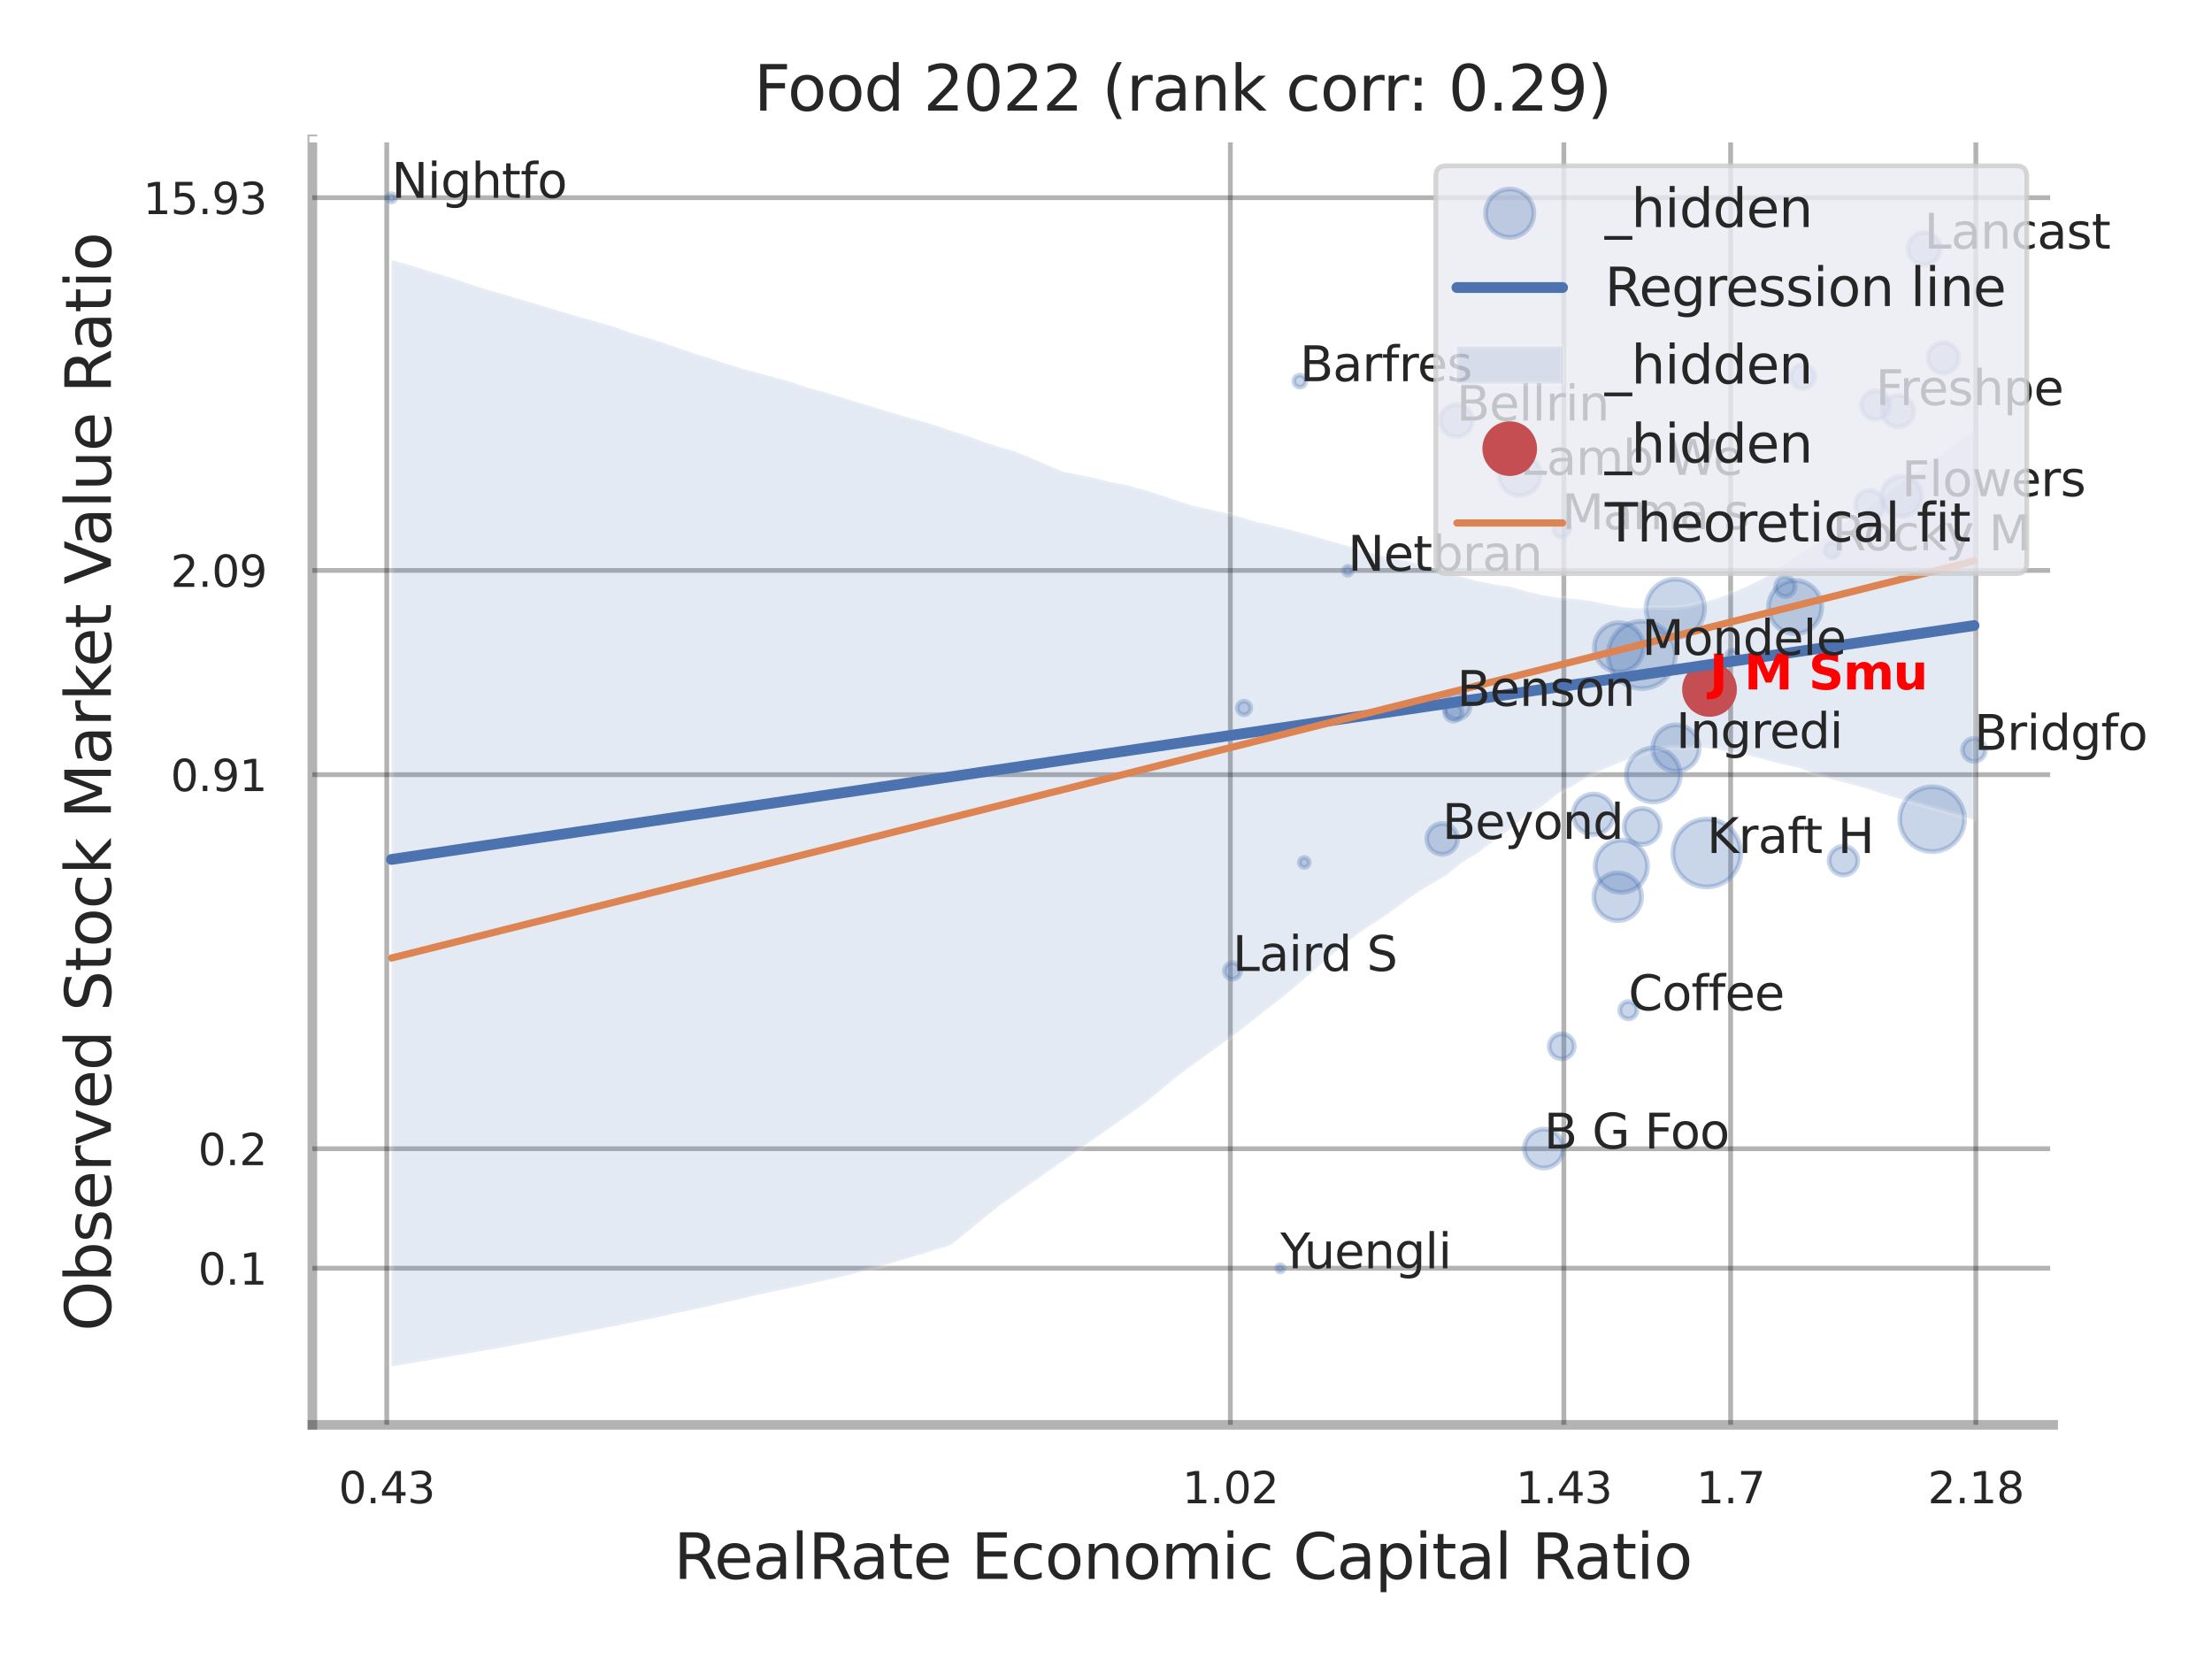 <?xml version="1.0" encoding="utf-8" standalone="no"?>
<!DOCTYPE svg PUBLIC "-//W3C//DTD SVG 1.1//EN"
  "http://www.w3.org/Graphics/SVG/1.1/DTD/svg11.dtd">
<svg xmlns:xlink="http://www.w3.org/1999/xlink" width="460.8pt" height="345.6pt" viewBox="0 0 460.8 345.6" xmlns="http://www.w3.org/2000/svg" version="1.1">
 <defs>
  <style type="text/css">*{stroke-linejoin: round; stroke-linecap: butt}</style>
 </defs>
 <g id="figure_1">
  <g id="patch_1">
   <path d="M 0 345.6 
L 460.8 345.6 
L 460.8 0 
L 0 0 
z
" style="fill: #ffffff"/>
  </g>
  <g id="axes_1">
   <g id="patch_2">
    <path d="M 65.07 296.82 
L 427.713 296.82 
L 427.713 29.04 
L 65.07 29.04 
z
" style="fill: #ffffff"/>
   </g>
   <g id="matplotlib.axis_1">
    <g id="xtick_1">
     <g id="line2d_1">
      <path d="M 80.567 296.82 
L 80.567 29.04 
" clip-path="url(#pfae1cc1e82)" style="fill: none; stroke: #000000; stroke-opacity: 0.3; stroke-linecap: round"/>
     </g>
     <g id="text_1">
      <!-- 0.43 -->
      <g style="fill: #262626" transform="translate(70.547 313.159) scale(0.09 -0.09)">
       <defs>
        <path id="DejaVuSans-30" d="M 2034 4250 
Q 1547 4250 1301 3770 
Q 1056 3291 1056 2328 
Q 1056 1369 1301 889 
Q 1547 409 2034 409 
Q 2525 409 2770 889 
Q 3016 1369 3016 2328 
Q 3016 3291 2770 3770 
Q 2525 4250 2034 4250 
z
M 2034 4750 
Q 2819 4750 3233 4129 
Q 3647 3509 3647 2328 
Q 3647 1150 3233 529 
Q 2819 -91 2034 -91 
Q 1250 -91 836 529 
Q 422 1150 422 2328 
Q 422 3509 836 4129 
Q 1250 4750 2034 4750 
z
" transform="scale(0.016)"/>
        <path id="DejaVuSans-2e" d="M 684 794 
L 1344 794 
L 1344 0 
L 684 0 
L 684 794 
z
" transform="scale(0.016)"/>
        <path id="DejaVuSans-34" d="M 2419 4116 
L 825 1625 
L 2419 1625 
L 2419 4116 
z
M 2253 4666 
L 3047 4666 
L 3047 1625 
L 3713 1625 
L 3713 1100 
L 3047 1100 
L 3047 0 
L 2419 0 
L 2419 1100 
L 313 1100 
L 313 1709 
L 2253 4666 
z
" transform="scale(0.016)"/>
        <path id="DejaVuSans-33" d="M 2597 2516 
Q 3050 2419 3304 2112 
Q 3559 1806 3559 1356 
Q 3559 666 3084 287 
Q 2609 -91 1734 -91 
Q 1441 -91 1130 -33 
Q 819 25 488 141 
L 488 750 
Q 750 597 1062 519 
Q 1375 441 1716 441 
Q 2309 441 2620 675 
Q 2931 909 2931 1356 
Q 2931 1769 2642 2001 
Q 2353 2234 1838 2234 
L 1294 2234 
L 1294 2753 
L 1863 2753 
Q 2328 2753 2575 2939 
Q 2822 3125 2822 3475 
Q 2822 3834 2567 4026 
Q 2313 4219 1838 4219 
Q 1578 4219 1281 4162 
Q 984 4106 628 3988 
L 628 4550 
Q 988 4650 1302 4700 
Q 1616 4750 1894 4750 
Q 2613 4750 3031 4423 
Q 3450 4097 3450 3541 
Q 3450 3153 3228 2886 
Q 3006 2619 2597 2516 
z
" transform="scale(0.016)"/>
       </defs>
       <use xlink:href="#DejaVuSans-30"/>
       <use xlink:href="#DejaVuSans-2e" transform="translate(63.623 0)"/>
       <use xlink:href="#DejaVuSans-34" transform="translate(95.41 0)"/>
       <use xlink:href="#DejaVuSans-33" transform="translate(159.033 0)"/>
      </g>
     </g>
    </g>
    <g id="xtick_2">
     <g id="line2d_2">
      <path d="M 256.304 296.82 
L 256.304 29.04 
" clip-path="url(#pfae1cc1e82)" style="fill: none; stroke: #000000; stroke-opacity: 0.3; stroke-linecap: round"/>
     </g>
     <g id="text_2">
      <!-- 1.02 -->
      <g style="fill: #262626" transform="translate(246.285 313.159) scale(0.09 -0.09)">
       <defs>
        <path id="DejaVuSans-31" d="M 794 531 
L 1825 531 
L 1825 4091 
L 703 3866 
L 703 4441 
L 1819 4666 
L 2450 4666 
L 2450 531 
L 3481 531 
L 3481 0 
L 794 0 
L 794 531 
z
" transform="scale(0.016)"/>
        <path id="DejaVuSans-32" d="M 1228 531 
L 3431 531 
L 3431 0 
L 469 0 
L 469 531 
Q 828 903 1448 1529 
Q 2069 2156 2228 2338 
Q 2531 2678 2651 2914 
Q 2772 3150 2772 3378 
Q 2772 3750 2511 3984 
Q 2250 4219 1831 4219 
Q 1534 4219 1204 4116 
Q 875 4013 500 3803 
L 500 4441 
Q 881 4594 1212 4672 
Q 1544 4750 1819 4750 
Q 2544 4750 2975 4387 
Q 3406 4025 3406 3419 
Q 3406 3131 3298 2873 
Q 3191 2616 2906 2266 
Q 2828 2175 2409 1742 
Q 1991 1309 1228 531 
z
" transform="scale(0.016)"/>
       </defs>
       <use xlink:href="#DejaVuSans-31"/>
       <use xlink:href="#DejaVuSans-2e" transform="translate(63.623 0)"/>
       <use xlink:href="#DejaVuSans-30" transform="translate(95.41 0)"/>
       <use xlink:href="#DejaVuSans-32" transform="translate(159.033 0)"/>
      </g>
     </g>
    </g>
    <g id="xtick_3">
     <g id="line2d_3">
      <path d="M 325.782 296.82 
L 325.782 29.04 
" clip-path="url(#pfae1cc1e82)" style="fill: none; stroke: #000000; stroke-opacity: 0.3; stroke-linecap: round"/>
     </g>
     <g id="text_3">
      <!-- 1.43 -->
      <g style="fill: #262626" transform="translate(315.762 313.159) scale(0.09 -0.09)">
       <use xlink:href="#DejaVuSans-31"/>
       <use xlink:href="#DejaVuSans-2e" transform="translate(63.623 0)"/>
       <use xlink:href="#DejaVuSans-34" transform="translate(95.41 0)"/>
       <use xlink:href="#DejaVuSans-33" transform="translate(159.033 0)"/>
      </g>
     </g>
    </g>
    <g id="xtick_4">
     <g id="line2d_4">
      <path d="M 360.521 296.82 
L 360.521 29.04 
" clip-path="url(#pfae1cc1e82)" style="fill: none; stroke: #000000; stroke-opacity: 0.3; stroke-linecap: round"/>
     </g>
     <g id="text_4">
      <!-- 1.7 -->
      <g style="fill: #262626" transform="translate(353.364 313.159) scale(0.09 -0.09)">
       <defs>
        <path id="DejaVuSans-37" d="M 525 4666 
L 3525 4666 
L 3525 4397 
L 1831 0 
L 1172 0 
L 2766 4134 
L 525 4134 
L 525 4666 
z
" transform="scale(0.016)"/>
       </defs>
       <use xlink:href="#DejaVuSans-31"/>
       <use xlink:href="#DejaVuSans-2e" transform="translate(63.623 0)"/>
       <use xlink:href="#DejaVuSans-37" transform="translate(95.41 0)"/>
      </g>
     </g>
    </g>
    <g id="xtick_5">
     <g id="line2d_5">
      <path d="M 411.607 296.82 
L 411.607 29.04 
" clip-path="url(#pfae1cc1e82)" style="fill: none; stroke: #000000; stroke-opacity: 0.3; stroke-linecap: round"/>
     </g>
     <g id="text_5">
      <!-- 2.18 -->
      <g style="fill: #262626" transform="translate(401.587 313.159) scale(0.09 -0.09)">
       <defs>
        <path id="DejaVuSans-38" d="M 2034 2216 
Q 1584 2216 1326 1975 
Q 1069 1734 1069 1313 
Q 1069 891 1326 650 
Q 1584 409 2034 409 
Q 2484 409 2743 651 
Q 3003 894 3003 1313 
Q 3003 1734 2745 1975 
Q 2488 2216 2034 2216 
z
M 1403 2484 
Q 997 2584 770 2862 
Q 544 3141 544 3541 
Q 544 4100 942 4425 
Q 1341 4750 2034 4750 
Q 2731 4750 3128 4425 
Q 3525 4100 3525 3541 
Q 3525 3141 3298 2862 
Q 3072 2584 2669 2484 
Q 3125 2378 3379 2068 
Q 3634 1759 3634 1313 
Q 3634 634 3220 271 
Q 2806 -91 2034 -91 
Q 1263 -91 848 271 
Q 434 634 434 1313 
Q 434 1759 690 2068 
Q 947 2378 1403 2484 
z
M 1172 3481 
Q 1172 3119 1398 2916 
Q 1625 2713 2034 2713 
Q 2441 2713 2670 2916 
Q 2900 3119 2900 3481 
Q 2900 3844 2670 4047 
Q 2441 4250 2034 4250 
Q 1625 4250 1398 4047 
Q 1172 3844 1172 3481 
z
" transform="scale(0.016)"/>
       </defs>
       <use xlink:href="#DejaVuSans-32"/>
       <use xlink:href="#DejaVuSans-2e" transform="translate(63.623 0)"/>
       <use xlink:href="#DejaVuSans-31" transform="translate(95.41 0)"/>
       <use xlink:href="#DejaVuSans-38" transform="translate(159.033 0)"/>
      </g>
     </g>
    </g>
    <g id="xtick_6"/>
    <g id="xtick_7"/>
    <g id="xtick_8"/>
    <g id="text_6">
     <!-- RealRate Economic Capital Ratio -->
     <g style="fill: #262626" transform="translate(140.338 328.908) scale(0.13 -0.13)">
      <defs>
       <path id="DejaVuSans-52" d="M 2841 2188 
Q 3044 2119 3236 1894 
Q 3428 1669 3622 1275 
L 4263 0 
L 3584 0 
L 2988 1197 
Q 2756 1666 2539 1819 
Q 2322 1972 1947 1972 
L 1259 1972 
L 1259 0 
L 628 0 
L 628 4666 
L 2053 4666 
Q 2853 4666 3247 4331 
Q 3641 3997 3641 3322 
Q 3641 2881 3436 2590 
Q 3231 2300 2841 2188 
z
M 1259 4147 
L 1259 2491 
L 2053 2491 
Q 2509 2491 2742 2702 
Q 2975 2913 2975 3322 
Q 2975 3731 2742 3939 
Q 2509 4147 2053 4147 
L 1259 4147 
z
" transform="scale(0.016)"/>
       <path id="DejaVuSans-65" d="M 3597 1894 
L 3597 1613 
L 953 1613 
Q 991 1019 1311 708 
Q 1631 397 2203 397 
Q 2534 397 2845 478 
Q 3156 559 3463 722 
L 3463 178 
Q 3153 47 2828 -22 
Q 2503 -91 2169 -91 
Q 1331 -91 842 396 
Q 353 884 353 1716 
Q 353 2575 817 3079 
Q 1281 3584 2069 3584 
Q 2775 3584 3186 3129 
Q 3597 2675 3597 1894 
z
M 3022 2063 
Q 3016 2534 2758 2815 
Q 2500 3097 2075 3097 
Q 1594 3097 1305 2825 
Q 1016 2553 972 2059 
L 3022 2063 
z
" transform="scale(0.016)"/>
       <path id="DejaVuSans-61" d="M 2194 1759 
Q 1497 1759 1228 1600 
Q 959 1441 959 1056 
Q 959 750 1161 570 
Q 1363 391 1709 391 
Q 2188 391 2477 730 
Q 2766 1069 2766 1631 
L 2766 1759 
L 2194 1759 
z
M 3341 1997 
L 3341 0 
L 2766 0 
L 2766 531 
Q 2569 213 2275 61 
Q 1981 -91 1556 -91 
Q 1019 -91 701 211 
Q 384 513 384 1019 
Q 384 1609 779 1909 
Q 1175 2209 1959 2209 
L 2766 2209 
L 2766 2266 
Q 2766 2663 2505 2880 
Q 2244 3097 1772 3097 
Q 1472 3097 1187 3025 
Q 903 2953 641 2809 
L 641 3341 
Q 956 3463 1253 3523 
Q 1550 3584 1831 3584 
Q 2591 3584 2966 3190 
Q 3341 2797 3341 1997 
z
" transform="scale(0.016)"/>
       <path id="DejaVuSans-6c" d="M 603 4863 
L 1178 4863 
L 1178 0 
L 603 0 
L 603 4863 
z
" transform="scale(0.016)"/>
       <path id="DejaVuSans-74" d="M 1172 4494 
L 1172 3500 
L 2356 3500 
L 2356 3053 
L 1172 3053 
L 1172 1153 
Q 1172 725 1289 603 
Q 1406 481 1766 481 
L 2356 481 
L 2356 0 
L 1766 0 
Q 1100 0 847 248 
Q 594 497 594 1153 
L 594 3053 
L 172 3053 
L 172 3500 
L 594 3500 
L 594 4494 
L 1172 4494 
z
" transform="scale(0.016)"/>
       <path id="DejaVuSans-20" transform="scale(0.016)"/>
       <path id="DejaVuSans-45" d="M 628 4666 
L 3578 4666 
L 3578 4134 
L 1259 4134 
L 1259 2753 
L 3481 2753 
L 3481 2222 
L 1259 2222 
L 1259 531 
L 3634 531 
L 3634 0 
L 628 0 
L 628 4666 
z
" transform="scale(0.016)"/>
       <path id="DejaVuSans-63" d="M 3122 3366 
L 3122 2828 
Q 2878 2963 2633 3030 
Q 2388 3097 2138 3097 
Q 1578 3097 1268 2742 
Q 959 2388 959 1747 
Q 959 1106 1268 751 
Q 1578 397 2138 397 
Q 2388 397 2633 464 
Q 2878 531 3122 666 
L 3122 134 
Q 2881 22 2623 -34 
Q 2366 -91 2075 -91 
Q 1284 -91 818 406 
Q 353 903 353 1747 
Q 353 2603 823 3093 
Q 1294 3584 2113 3584 
Q 2378 3584 2631 3529 
Q 2884 3475 3122 3366 
z
" transform="scale(0.016)"/>
       <path id="DejaVuSans-6f" d="M 1959 3097 
Q 1497 3097 1228 2736 
Q 959 2375 959 1747 
Q 959 1119 1226 758 
Q 1494 397 1959 397 
Q 2419 397 2687 759 
Q 2956 1122 2956 1747 
Q 2956 2369 2687 2733 
Q 2419 3097 1959 3097 
z
M 1959 3584 
Q 2709 3584 3137 3096 
Q 3566 2609 3566 1747 
Q 3566 888 3137 398 
Q 2709 -91 1959 -91 
Q 1206 -91 779 398 
Q 353 888 353 1747 
Q 353 2609 779 3096 
Q 1206 3584 1959 3584 
z
" transform="scale(0.016)"/>
       <path id="DejaVuSans-6e" d="M 3513 2113 
L 3513 0 
L 2938 0 
L 2938 2094 
Q 2938 2591 2744 2837 
Q 2550 3084 2163 3084 
Q 1697 3084 1428 2787 
Q 1159 2491 1159 1978 
L 1159 0 
L 581 0 
L 581 3500 
L 1159 3500 
L 1159 2956 
Q 1366 3272 1645 3428 
Q 1925 3584 2291 3584 
Q 2894 3584 3203 3211 
Q 3513 2838 3513 2113 
z
" transform="scale(0.016)"/>
       <path id="DejaVuSans-6d" d="M 3328 2828 
Q 3544 3216 3844 3400 
Q 4144 3584 4550 3584 
Q 5097 3584 5394 3201 
Q 5691 2819 5691 2113 
L 5691 0 
L 5113 0 
L 5113 2094 
Q 5113 2597 4934 2840 
Q 4756 3084 4391 3084 
Q 3944 3084 3684 2787 
Q 3425 2491 3425 1978 
L 3425 0 
L 2847 0 
L 2847 2094 
Q 2847 2600 2669 2842 
Q 2491 3084 2119 3084 
Q 1678 3084 1418 2786 
Q 1159 2488 1159 1978 
L 1159 0 
L 581 0 
L 581 3500 
L 1159 3500 
L 1159 2956 
Q 1356 3278 1631 3431 
Q 1906 3584 2284 3584 
Q 2666 3584 2933 3390 
Q 3200 3197 3328 2828 
z
" transform="scale(0.016)"/>
       <path id="DejaVuSans-69" d="M 603 3500 
L 1178 3500 
L 1178 0 
L 603 0 
L 603 3500 
z
M 603 4863 
L 1178 4863 
L 1178 4134 
L 603 4134 
L 603 4863 
z
" transform="scale(0.016)"/>
       <path id="DejaVuSans-43" d="M 4122 4306 
L 4122 3641 
Q 3803 3938 3442 4084 
Q 3081 4231 2675 4231 
Q 1875 4231 1450 3742 
Q 1025 3253 1025 2328 
Q 1025 1406 1450 917 
Q 1875 428 2675 428 
Q 3081 428 3442 575 
Q 3803 722 4122 1019 
L 4122 359 
Q 3791 134 3420 21 
Q 3050 -91 2638 -91 
Q 1578 -91 968 557 
Q 359 1206 359 2328 
Q 359 3453 968 4101 
Q 1578 4750 2638 4750 
Q 3056 4750 3426 4639 
Q 3797 4528 4122 4306 
z
" transform="scale(0.016)"/>
       <path id="DejaVuSans-70" d="M 1159 525 
L 1159 -1331 
L 581 -1331 
L 581 3500 
L 1159 3500 
L 1159 2969 
Q 1341 3281 1617 3432 
Q 1894 3584 2278 3584 
Q 2916 3584 3314 3078 
Q 3713 2572 3713 1747 
Q 3713 922 3314 415 
Q 2916 -91 2278 -91 
Q 1894 -91 1617 61 
Q 1341 213 1159 525 
z
M 3116 1747 
Q 3116 2381 2855 2742 
Q 2594 3103 2138 3103 
Q 1681 3103 1420 2742 
Q 1159 2381 1159 1747 
Q 1159 1113 1420 752 
Q 1681 391 2138 391 
Q 2594 391 2855 752 
Q 3116 1113 3116 1747 
z
" transform="scale(0.016)"/>
      </defs>
      <use xlink:href="#DejaVuSans-52"/>
      <use xlink:href="#DejaVuSans-65" transform="translate(64.982 0)"/>
      <use xlink:href="#DejaVuSans-61" transform="translate(126.506 0)"/>
      <use xlink:href="#DejaVuSans-6c" transform="translate(187.785 0)"/>
      <use xlink:href="#DejaVuSans-52" transform="translate(215.568 0)"/>
      <use xlink:href="#DejaVuSans-61" transform="translate(282.801 0)"/>
      <use xlink:href="#DejaVuSans-74" transform="translate(344.08 0)"/>
      <use xlink:href="#DejaVuSans-65" transform="translate(383.289 0)"/>
      <use xlink:href="#DejaVuSans-20" transform="translate(444.812 0)"/>
      <use xlink:href="#DejaVuSans-45" transform="translate(476.6 0)"/>
      <use xlink:href="#DejaVuSans-63" transform="translate(539.783 0)"/>
      <use xlink:href="#DejaVuSans-6f" transform="translate(594.764 0)"/>
      <use xlink:href="#DejaVuSans-6e" transform="translate(655.945 0)"/>
      <use xlink:href="#DejaVuSans-6f" transform="translate(719.324 0)"/>
      <use xlink:href="#DejaVuSans-6d" transform="translate(780.506 0)"/>
      <use xlink:href="#DejaVuSans-69" transform="translate(877.918 0)"/>
      <use xlink:href="#DejaVuSans-63" transform="translate(905.701 0)"/>
      <use xlink:href="#DejaVuSans-20" transform="translate(960.682 0)"/>
      <use xlink:href="#DejaVuSans-43" transform="translate(992.469 0)"/>
      <use xlink:href="#DejaVuSans-61" transform="translate(1062.293 0)"/>
      <use xlink:href="#DejaVuSans-70" transform="translate(1123.572 0)"/>
      <use xlink:href="#DejaVuSans-69" transform="translate(1187.049 0)"/>
      <use xlink:href="#DejaVuSans-74" transform="translate(1214.832 0)"/>
      <use xlink:href="#DejaVuSans-61" transform="translate(1254.041 0)"/>
      <use xlink:href="#DejaVuSans-6c" transform="translate(1315.32 0)"/>
      <use xlink:href="#DejaVuSans-20" transform="translate(1343.104 0)"/>
      <use xlink:href="#DejaVuSans-52" transform="translate(1374.891 0)"/>
      <use xlink:href="#DejaVuSans-61" transform="translate(1442.123 0)"/>
      <use xlink:href="#DejaVuSans-74" transform="translate(1503.402 0)"/>
      <use xlink:href="#DejaVuSans-69" transform="translate(1542.611 0)"/>
      <use xlink:href="#DejaVuSans-6f" transform="translate(1570.395 0)"/>
     </g>
    </g>
   </g>
   <g id="matplotlib.axis_2">
    <g id="ytick_1">
     <g id="line2d_6">
      <path d="M 65.07 264.194 
L 427.713 264.194 
" clip-path="url(#pfae1cc1e82)" style="fill: none; stroke: #000000; stroke-opacity: 0.3; stroke-linecap: round"/>
     </g>
     <g id="text_7">
      <!-- 0.1 -->
      <g style="fill: #262626" transform="translate(41.257 267.613) scale(0.09 -0.09)">
       <use xlink:href="#DejaVuSans-30"/>
       <use xlink:href="#DejaVuSans-2e" transform="translate(63.623 0)"/>
       <use xlink:href="#DejaVuSans-31" transform="translate(95.41 0)"/>
      </g>
     </g>
    </g>
    <g id="ytick_2">
     <g id="line2d_7">
      <path d="M 65.07 239.302 
L 427.713 239.302 
" clip-path="url(#pfae1cc1e82)" style="fill: none; stroke: #000000; stroke-opacity: 0.3; stroke-linecap: round"/>
     </g>
     <g id="text_8">
      <!-- 0.2 -->
      <g style="fill: #262626" transform="translate(41.257 242.722) scale(0.09 -0.09)">
       <use xlink:href="#DejaVuSans-30"/>
       <use xlink:href="#DejaVuSans-2e" transform="translate(63.623 0)"/>
       <use xlink:href="#DejaVuSans-32" transform="translate(95.41 0)"/>
      </g>
     </g>
    </g>
    <g id="ytick_3">
     <g id="line2d_8">
      <path d="M 65.07 161.379 
L 427.713 161.379 
" clip-path="url(#pfae1cc1e82)" style="fill: none; stroke: #000000; stroke-opacity: 0.3; stroke-linecap: round"/>
     </g>
     <g id="text_9">
      <!-- 0.91 -->
      <g style="fill: #262626" transform="translate(35.531 164.798) scale(0.09 -0.09)">
       <defs>
        <path id="DejaVuSans-39" d="M 703 97 
L 703 672 
Q 941 559 1184 500 
Q 1428 441 1663 441 
Q 2288 441 2617 861 
Q 2947 1281 2994 2138 
Q 2813 1869 2534 1725 
Q 2256 1581 1919 1581 
Q 1219 1581 811 2004 
Q 403 2428 403 3163 
Q 403 3881 828 4315 
Q 1253 4750 1959 4750 
Q 2769 4750 3195 4129 
Q 3622 3509 3622 2328 
Q 3622 1225 3098 567 
Q 2575 -91 1691 -91 
Q 1453 -91 1209 -44 
Q 966 3 703 97 
z
M 1959 2075 
Q 2384 2075 2632 2365 
Q 2881 2656 2881 3163 
Q 2881 3666 2632 3958 
Q 2384 4250 1959 4250 
Q 1534 4250 1286 3958 
Q 1038 3666 1038 3163 
Q 1038 2656 1286 2365 
Q 1534 2075 1959 2075 
z
" transform="scale(0.016)"/>
       </defs>
       <use xlink:href="#DejaVuSans-30"/>
       <use xlink:href="#DejaVuSans-2e" transform="translate(63.623 0)"/>
       <use xlink:href="#DejaVuSans-39" transform="translate(95.41 0)"/>
       <use xlink:href="#DejaVuSans-31" transform="translate(159.033 0)"/>
      </g>
     </g>
    </g>
    <g id="ytick_4">
     <g id="line2d_9">
      <path d="M 65.07 118.829 
L 427.713 118.829 
" clip-path="url(#pfae1cc1e82)" style="fill: none; stroke: #000000; stroke-opacity: 0.3; stroke-linecap: round"/>
     </g>
     <g id="text_10">
      <!-- 2.09 -->
      <g style="fill: #262626" transform="translate(35.531 122.248) scale(0.09 -0.09)">
       <use xlink:href="#DejaVuSans-32"/>
       <use xlink:href="#DejaVuSans-2e" transform="translate(63.623 0)"/>
       <use xlink:href="#DejaVuSans-30" transform="translate(95.41 0)"/>
       <use xlink:href="#DejaVuSans-39" transform="translate(159.033 0)"/>
      </g>
     </g>
    </g>
    <g id="ytick_5">
     <g id="line2d_10">
      <path d="M 65.07 41.182 
L 427.713 41.182 
" clip-path="url(#pfae1cc1e82)" style="fill: none; stroke: #000000; stroke-opacity: 0.3; stroke-linecap: round"/>
     </g>
     <g id="text_11">
      <!-- 15.93 -->
      <g style="fill: #262626" transform="translate(29.805 44.602) scale(0.09 -0.09)">
       <defs>
        <path id="DejaVuSans-35" d="M 691 4666 
L 3169 4666 
L 3169 4134 
L 1269 4134 
L 1269 2991 
Q 1406 3038 1543 3061 
Q 1681 3084 1819 3084 
Q 2600 3084 3056 2656 
Q 3513 2228 3513 1497 
Q 3513 744 3044 326 
Q 2575 -91 1722 -91 
Q 1428 -91 1123 -41 
Q 819 9 494 109 
L 494 744 
Q 775 591 1075 516 
Q 1375 441 1709 441 
Q 2250 441 2565 725 
Q 2881 1009 2881 1497 
Q 2881 1984 2565 2268 
Q 2250 2553 1709 2553 
Q 1456 2553 1204 2497 
Q 953 2441 691 2322 
L 691 4666 
z
" transform="scale(0.016)"/>
       </defs>
       <use xlink:href="#DejaVuSans-31"/>
       <use xlink:href="#DejaVuSans-35" transform="translate(63.623 0)"/>
       <use xlink:href="#DejaVuSans-2e" transform="translate(127.246 0)"/>
       <use xlink:href="#DejaVuSans-39" transform="translate(159.033 0)"/>
       <use xlink:href="#DejaVuSans-33" transform="translate(222.656 0)"/>
      </g>
     </g>
    </g>
    <g id="ytick_6"/>
    <g id="ytick_7"/>
    <g id="ytick_8"/>
    <g id="text_12">
     <!-- Observed Stock Market Value Ratio -->
     <g style="fill: #262626" transform="translate(23.101 277.332) rotate(-90) scale(0.13 -0.13)">
      <defs>
       <path id="DejaVuSans-4f" d="M 2522 4238 
Q 1834 4238 1429 3725 
Q 1025 3213 1025 2328 
Q 1025 1447 1429 934 
Q 1834 422 2522 422 
Q 3209 422 3611 934 
Q 4013 1447 4013 2328 
Q 4013 3213 3611 3725 
Q 3209 4238 2522 4238 
z
M 2522 4750 
Q 3503 4750 4090 4092 
Q 4678 3434 4678 2328 
Q 4678 1225 4090 567 
Q 3503 -91 2522 -91 
Q 1538 -91 948 565 
Q 359 1222 359 2328 
Q 359 3434 948 4092 
Q 1538 4750 2522 4750 
z
" transform="scale(0.016)"/>
       <path id="DejaVuSans-62" d="M 3116 1747 
Q 3116 2381 2855 2742 
Q 2594 3103 2138 3103 
Q 1681 3103 1420 2742 
Q 1159 2381 1159 1747 
Q 1159 1113 1420 752 
Q 1681 391 2138 391 
Q 2594 391 2855 752 
Q 3116 1113 3116 1747 
z
M 1159 2969 
Q 1341 3281 1617 3432 
Q 1894 3584 2278 3584 
Q 2916 3584 3314 3078 
Q 3713 2572 3713 1747 
Q 3713 922 3314 415 
Q 2916 -91 2278 -91 
Q 1894 -91 1617 61 
Q 1341 213 1159 525 
L 1159 0 
L 581 0 
L 581 4863 
L 1159 4863 
L 1159 2969 
z
" transform="scale(0.016)"/>
       <path id="DejaVuSans-73" d="M 2834 3397 
L 2834 2853 
Q 2591 2978 2328 3040 
Q 2066 3103 1784 3103 
Q 1356 3103 1142 2972 
Q 928 2841 928 2578 
Q 928 2378 1081 2264 
Q 1234 2150 1697 2047 
L 1894 2003 
Q 2506 1872 2764 1633 
Q 3022 1394 3022 966 
Q 3022 478 2636 193 
Q 2250 -91 1575 -91 
Q 1294 -91 989 -36 
Q 684 19 347 128 
L 347 722 
Q 666 556 975 473 
Q 1284 391 1588 391 
Q 1994 391 2212 530 
Q 2431 669 2431 922 
Q 2431 1156 2273 1281 
Q 2116 1406 1581 1522 
L 1381 1569 
Q 847 1681 609 1914 
Q 372 2147 372 2553 
Q 372 3047 722 3315 
Q 1072 3584 1716 3584 
Q 2034 3584 2315 3537 
Q 2597 3491 2834 3397 
z
" transform="scale(0.016)"/>
       <path id="DejaVuSans-72" d="M 2631 2963 
Q 2534 3019 2420 3045 
Q 2306 3072 2169 3072 
Q 1681 3072 1420 2755 
Q 1159 2438 1159 1844 
L 1159 0 
L 581 0 
L 581 3500 
L 1159 3500 
L 1159 2956 
Q 1341 3275 1631 3429 
Q 1922 3584 2338 3584 
Q 2397 3584 2469 3576 
Q 2541 3569 2628 3553 
L 2631 2963 
z
" transform="scale(0.016)"/>
       <path id="DejaVuSans-76" d="M 191 3500 
L 800 3500 
L 1894 563 
L 2988 3500 
L 3597 3500 
L 2284 0 
L 1503 0 
L 191 3500 
z
" transform="scale(0.016)"/>
       <path id="DejaVuSans-64" d="M 2906 2969 
L 2906 4863 
L 3481 4863 
L 3481 0 
L 2906 0 
L 2906 525 
Q 2725 213 2448 61 
Q 2172 -91 1784 -91 
Q 1150 -91 751 415 
Q 353 922 353 1747 
Q 353 2572 751 3078 
Q 1150 3584 1784 3584 
Q 2172 3584 2448 3432 
Q 2725 3281 2906 2969 
z
M 947 1747 
Q 947 1113 1208 752 
Q 1469 391 1925 391 
Q 2381 391 2643 752 
Q 2906 1113 2906 1747 
Q 2906 2381 2643 2742 
Q 2381 3103 1925 3103 
Q 1469 3103 1208 2742 
Q 947 2381 947 1747 
z
" transform="scale(0.016)"/>
       <path id="DejaVuSans-53" d="M 3425 4513 
L 3425 3897 
Q 3066 4069 2747 4153 
Q 2428 4238 2131 4238 
Q 1616 4238 1336 4038 
Q 1056 3838 1056 3469 
Q 1056 3159 1242 3001 
Q 1428 2844 1947 2747 
L 2328 2669 
Q 3034 2534 3370 2195 
Q 3706 1856 3706 1288 
Q 3706 609 3251 259 
Q 2797 -91 1919 -91 
Q 1588 -91 1214 -16 
Q 841 59 441 206 
L 441 856 
Q 825 641 1194 531 
Q 1563 422 1919 422 
Q 2459 422 2753 634 
Q 3047 847 3047 1241 
Q 3047 1584 2836 1778 
Q 2625 1972 2144 2069 
L 1759 2144 
Q 1053 2284 737 2584 
Q 422 2884 422 3419 
Q 422 4038 858 4394 
Q 1294 4750 2059 4750 
Q 2388 4750 2728 4690 
Q 3069 4631 3425 4513 
z
" transform="scale(0.016)"/>
       <path id="DejaVuSans-6b" d="M 581 4863 
L 1159 4863 
L 1159 1991 
L 2875 3500 
L 3609 3500 
L 1753 1863 
L 3688 0 
L 2938 0 
L 1159 1709 
L 1159 0 
L 581 0 
L 581 4863 
z
" transform="scale(0.016)"/>
       <path id="DejaVuSans-4d" d="M 628 4666 
L 1569 4666 
L 2759 1491 
L 3956 4666 
L 4897 4666 
L 4897 0 
L 4281 0 
L 4281 4097 
L 3078 897 
L 2444 897 
L 1241 4097 
L 1241 0 
L 628 0 
L 628 4666 
z
" transform="scale(0.016)"/>
       <path id="DejaVuSans-56" d="M 1831 0 
L 50 4666 
L 709 4666 
L 2188 738 
L 3669 4666 
L 4325 4666 
L 2547 0 
L 1831 0 
z
" transform="scale(0.016)"/>
       <path id="DejaVuSans-75" d="M 544 1381 
L 544 3500 
L 1119 3500 
L 1119 1403 
Q 1119 906 1312 657 
Q 1506 409 1894 409 
Q 2359 409 2629 706 
Q 2900 1003 2900 1516 
L 2900 3500 
L 3475 3500 
L 3475 0 
L 2900 0 
L 2900 538 
Q 2691 219 2414 64 
Q 2138 -91 1772 -91 
Q 1169 -91 856 284 
Q 544 659 544 1381 
z
M 1991 3584 
L 1991 3584 
z
" transform="scale(0.016)"/>
      </defs>
      <use xlink:href="#DejaVuSans-4f"/>
      <use xlink:href="#DejaVuSans-62" transform="translate(78.711 0)"/>
      <use xlink:href="#DejaVuSans-73" transform="translate(142.188 0)"/>
      <use xlink:href="#DejaVuSans-65" transform="translate(194.287 0)"/>
      <use xlink:href="#DejaVuSans-72" transform="translate(255.811 0)"/>
      <use xlink:href="#DejaVuSans-76" transform="translate(296.924 0)"/>
      <use xlink:href="#DejaVuSans-65" transform="translate(356.104 0)"/>
      <use xlink:href="#DejaVuSans-64" transform="translate(417.627 0)"/>
      <use xlink:href="#DejaVuSans-20" transform="translate(481.104 0)"/>
      <use xlink:href="#DejaVuSans-53" transform="translate(512.891 0)"/>
      <use xlink:href="#DejaVuSans-74" transform="translate(576.367 0)"/>
      <use xlink:href="#DejaVuSans-6f" transform="translate(615.576 0)"/>
      <use xlink:href="#DejaVuSans-63" transform="translate(676.758 0)"/>
      <use xlink:href="#DejaVuSans-6b" transform="translate(731.738 0)"/>
      <use xlink:href="#DejaVuSans-20" transform="translate(789.648 0)"/>
      <use xlink:href="#DejaVuSans-4d" transform="translate(821.436 0)"/>
      <use xlink:href="#DejaVuSans-61" transform="translate(907.715 0)"/>
      <use xlink:href="#DejaVuSans-72" transform="translate(968.994 0)"/>
      <use xlink:href="#DejaVuSans-6b" transform="translate(1010.107 0)"/>
      <use xlink:href="#DejaVuSans-65" transform="translate(1064.393 0)"/>
      <use xlink:href="#DejaVuSans-74" transform="translate(1125.916 0)"/>
      <use xlink:href="#DejaVuSans-20" transform="translate(1165.125 0)"/>
      <use xlink:href="#DejaVuSans-56" transform="translate(1196.912 0)"/>
      <use xlink:href="#DejaVuSans-61" transform="translate(1257.57 0)"/>
      <use xlink:href="#DejaVuSans-6c" transform="translate(1318.85 0)"/>
      <use xlink:href="#DejaVuSans-75" transform="translate(1346.633 0)"/>
      <use xlink:href="#DejaVuSans-65" transform="translate(1410.012 0)"/>
      <use xlink:href="#DejaVuSans-20" transform="translate(1471.535 0)"/>
      <use xlink:href="#DejaVuSans-52" transform="translate(1503.322 0)"/>
      <use xlink:href="#DejaVuSans-61" transform="translate(1570.555 0)"/>
      <use xlink:href="#DejaVuSans-74" transform="translate(1631.834 0)"/>
      <use xlink:href="#DejaVuSans-69" transform="translate(1671.043 0)"/>
      <use xlink:href="#DejaVuSans-6f" transform="translate(1698.826 0)"/>
     </g>
    </g>
   </g>
   <g id="PathCollection_1">
    <path d="M 411.229 158.611 
C 411.865 158.611 412.476 158.359 412.925 157.909 
C 413.375 157.459 413.628 156.848 413.628 156.212 
C 413.628 155.576 413.375 154.966 412.925 154.516 
C 412.476 154.066 411.865 153.813 411.229 153.813 
C 410.593 153.813 409.982 154.066 409.532 154.516 
C 409.083 154.966 408.83 155.576 408.83 156.212 
C 408.83 156.848 409.083 157.459 409.532 157.909 
C 409.982 158.359 410.593 158.611 411.229 158.611 
z
" clip-path="url(#pfae1cc1e82)" style="fill: #4c72b0; fill-opacity: 0.3; stroke: #4c72b0; stroke-opacity: 0.3"/>
    <path d="M 337.26 139.97 
C 338.619 139.97 339.922 139.43 340.883 138.469 
C 341.844 137.508 342.384 136.205 342.384 134.846 
C 342.384 133.487 341.844 132.183 340.883 131.222 
C 339.922 130.262 338.619 129.722 337.26 129.722 
C 335.901 129.722 334.597 130.262 333.637 131.222 
C 332.676 132.183 332.136 133.487 332.136 134.846 
C 332.136 136.205 332.676 137.508 333.637 138.469 
C 334.597 139.43 335.901 139.97 337.26 139.97 
z
" clip-path="url(#pfae1cc1e82)" style="fill: #4c72b0; fill-opacity: 0.3; stroke: #4c72b0; stroke-opacity: 0.3"/>
    <path d="M 344.416 167.054 
C 345.905 167.054 347.334 166.462 348.387 165.409 
C 349.44 164.356 350.032 162.927 350.032 161.438 
C 350.032 159.949 349.44 158.52 348.387 157.467 
C 347.334 156.414 345.905 155.822 344.416 155.822 
C 342.927 155.822 341.498 156.414 340.445 157.467 
C 339.392 158.52 338.8 159.949 338.8 161.438 
C 338.8 162.927 339.392 164.356 340.445 165.409 
C 341.498 166.462 342.927 167.054 344.416 167.054 
z
" clip-path="url(#pfae1cc1e82)" style="fill: #4c72b0; fill-opacity: 0.3; stroke: #4c72b0; stroke-opacity: 0.3"/>
    <path d="M 325.334 220.583 
C 326.025 220.583 326.687 220.308 327.175 219.82 
C 327.664 219.332 327.938 218.67 327.938 217.979 
C 327.938 217.288 327.664 216.626 327.175 216.138 
C 326.687 215.65 326.025 215.375 325.334 215.375 
C 324.644 215.375 323.981 215.65 323.493 216.138 
C 323.005 216.626 322.73 217.288 322.73 217.979 
C 322.73 218.67 323.005 219.332 323.493 219.82 
C 323.981 220.308 324.644 220.583 325.334 220.583 
z
" clip-path="url(#pfae1cc1e82)" style="fill: #4c72b0; fill-opacity: 0.3; stroke: #4c72b0; stroke-opacity: 0.3"/>
    <path d="M 349.002 132.847 
C 350.618 132.847 352.169 132.205 353.312 131.062 
C 354.455 129.918 355.097 128.368 355.097 126.752 
C 355.097 125.135 354.455 123.585 353.312 122.442 
C 352.169 121.299 350.618 120.656 349.002 120.656 
C 347.385 120.656 345.835 121.299 344.692 122.442 
C 343.549 123.585 342.906 125.135 342.906 126.752 
C 342.906 128.368 343.549 129.918 344.692 131.062 
C 345.835 132.205 347.385 132.847 349.002 132.847 
z
" clip-path="url(#pfae1cc1e82)" style="fill: #4c72b0; fill-opacity: 0.3; stroke: #4c72b0; stroke-opacity: 0.3"/>
    <path d="M 373.956 132.025 
C 375.426 132.025 376.836 131.441 377.876 130.401 
C 378.915 129.362 379.499 127.952 379.499 126.482 
C 379.499 125.012 378.915 123.602 377.876 122.563 
C 376.836 121.523 375.426 120.939 373.956 120.939 
C 372.486 120.939 371.076 121.523 370.037 122.563 
C 368.998 123.602 368.414 125.012 368.414 126.482 
C 368.414 127.952 368.998 129.362 370.037 130.401 
C 371.076 131.441 372.486 132.025 373.956 132.025 
z
" clip-path="url(#pfae1cc1e82)" style="fill: #4c72b0; fill-opacity: 0.3; stroke: #4c72b0; stroke-opacity: 0.3"/>
    <path d="M 400.838 55.158 
C 401.732 55.158 402.589 54.803 403.221 54.171 
C 403.853 53.539 404.208 52.682 404.208 51.788 
C 404.208 50.894 403.853 50.037 403.221 49.405 
C 402.589 48.773 401.732 48.418 400.838 48.418 
C 399.944 48.418 399.087 48.773 398.455 49.405 
C 397.823 50.037 397.468 50.894 397.468 51.788 
C 397.468 52.682 397.823 53.539 398.455 54.171 
C 399.087 54.803 399.944 55.158 400.838 55.158 
z
" clip-path="url(#pfae1cc1e82)" style="fill: #4c72b0; fill-opacity: 0.3; stroke: #4c72b0; stroke-opacity: 0.3"/>
    <path d="M 356.125 148.814 
C 357.502 148.814 358.823 148.267 359.797 147.293 
C 360.771 146.319 361.318 144.998 361.318 143.62 
C 361.318 142.243 360.771 140.922 359.797 139.948 
C 358.823 138.974 357.502 138.427 356.125 138.427 
C 354.748 138.427 353.427 138.974 352.453 139.948 
C 351.479 140.922 350.932 142.243 350.932 143.62 
C 350.932 144.998 351.479 146.319 352.453 147.293 
C 353.427 148.267 354.748 148.814 356.125 148.814 
z
" clip-path="url(#pfae1cc1e82)" style="fill: #4c72b0; fill-opacity: 0.3; stroke: #4c72b0; stroke-opacity: 0.3"/>
    <path d="M 389.491 108.151 
C 390.288 108.151 391.052 107.834 391.616 107.27 
C 392.18 106.707 392.497 105.942 392.497 105.145 
C 392.497 104.348 392.18 103.583 391.616 103.019 
C 391.052 102.456 390.288 102.139 389.491 102.139 
C 388.693 102.139 387.929 102.456 387.365 103.019 
C 386.801 103.583 386.485 104.348 386.485 105.145 
C 386.485 105.942 386.801 106.707 387.365 107.27 
C 387.929 107.834 388.693 108.151 389.491 108.151 
z
" clip-path="url(#pfae1cc1e82)" style="fill: #4c72b0; fill-opacity: 0.3; stroke: #4c72b0; stroke-opacity: 0.3"/>
    <path d="M 402.503 177.395 
C 404.292 177.395 406.008 176.684 407.273 175.419 
C 408.538 174.154 409.249 172.438 409.249 170.649 
C 409.249 168.86 408.538 167.144 407.273 165.879 
C 406.008 164.614 404.292 163.903 402.503 163.903 
C 400.714 163.903 398.998 164.614 397.733 165.879 
C 396.469 167.144 395.758 168.86 395.758 170.649 
C 395.758 172.438 396.469 174.154 397.733 175.419 
C 398.998 176.684 400.714 177.395 402.503 177.395 
z
" clip-path="url(#pfae1cc1e82)" style="fill: #4c72b0; fill-opacity: 0.3; stroke: #4c72b0; stroke-opacity: 0.3"/>
    <path d="M 360.905 137.977 
C 361.24 137.977 361.561 137.843 361.798 137.607 
C 362.034 137.37 362.167 137.049 362.167 136.714 
C 362.167 136.379 362.034 136.058 361.798 135.821 
C 361.561 135.584 361.24 135.451 360.905 135.451 
C 360.57 135.451 360.249 135.584 360.012 135.821 
C 359.775 136.058 359.642 136.379 359.642 136.714 
C 359.642 137.049 359.775 137.37 360.012 137.607 
C 360.249 137.843 360.57 137.977 360.905 137.977 
z
" clip-path="url(#pfae1cc1e82)" style="fill: #4c72b0; fill-opacity: 0.3; stroke: #4c72b0; stroke-opacity: 0.3"/>
    <path d="M 395.417 88.97 
C 396.293 88.97 397.134 88.622 397.754 88.002 
C 398.374 87.382 398.723 86.541 398.723 85.664 
C 398.723 84.787 398.374 83.946 397.754 83.326 
C 397.134 82.707 396.293 82.358 395.417 82.358 
C 394.54 82.358 393.699 82.707 393.079 83.326 
C 392.459 83.946 392.111 84.787 392.111 85.664 
C 392.111 86.541 392.459 87.382 393.079 88.002 
C 393.699 88.622 394.54 88.97 395.417 88.97 
z
" clip-path="url(#pfae1cc1e82)" style="fill: #4c72b0; fill-opacity: 0.3; stroke: #4c72b0; stroke-opacity: 0.3"/>
    <path d="M 337.761 185.902 
C 339.206 185.902 340.593 185.328 341.615 184.306 
C 342.637 183.284 343.211 181.897 343.211 180.452 
C 343.211 179.006 342.637 177.62 341.615 176.598 
C 340.593 175.576 339.206 175.001 337.761 175.001 
C 336.315 175.001 334.929 175.576 333.906 176.598 
C 332.884 177.62 332.31 179.006 332.31 180.452 
C 332.31 181.897 332.884 183.284 333.906 184.306 
C 334.929 185.328 336.315 185.902 337.761 185.902 
z
" clip-path="url(#pfae1cc1e82)" style="fill: #4c72b0; fill-opacity: 0.3; stroke: #4c72b0; stroke-opacity: 0.3"/>
    <path d="M 371.921 124.259 
C 372.463 124.259 372.983 124.044 373.367 123.661 
C 373.75 123.277 373.966 122.757 373.966 122.215 
C 373.966 121.672 373.75 121.152 373.367 120.769 
C 372.983 120.385 372.463 120.17 371.921 120.17 
C 371.379 120.17 370.859 120.385 370.475 120.769 
C 370.092 121.152 369.876 121.672 369.876 122.215 
C 369.876 122.757 370.092 123.277 370.475 123.661 
C 370.859 124.044 371.379 124.259 371.921 124.259 
z
" clip-path="url(#pfae1cc1e82)" style="fill: #4c72b0; fill-opacity: 0.3; stroke: #4c72b0; stroke-opacity: 0.3"/>
    <path d="M 384.026 182.269 
C 384.818 182.269 385.578 181.954 386.138 181.394 
C 386.697 180.834 387.012 180.075 387.012 179.283 
C 387.012 178.491 386.697 177.732 386.138 177.172 
C 385.578 176.612 384.818 176.298 384.026 176.298 
C 383.235 176.298 382.475 176.612 381.915 177.172 
C 381.356 177.732 381.041 178.491 381.041 179.283 
C 381.041 180.075 381.356 180.834 381.915 181.394 
C 382.475 181.954 383.235 182.269 384.026 182.269 
z
" clip-path="url(#pfae1cc1e82)" style="fill: #4c72b0; fill-opacity: 0.3; stroke: #4c72b0; stroke-opacity: 0.3"/>
    <path d="M 404.841 77.763 
C 405.691 77.763 406.507 77.425 407.108 76.824 
C 407.709 76.222 408.047 75.407 408.047 74.556 
C 408.047 73.706 407.709 72.891 407.108 72.289 
C 406.507 71.688 405.691 71.35 404.841 71.35 
C 403.991 71.35 403.175 71.688 402.574 72.289 
C 401.973 72.891 401.635 73.706 401.635 74.556 
C 401.635 75.407 401.973 76.222 402.574 76.824 
C 403.175 77.425 403.991 77.763 404.841 77.763 
z
" clip-path="url(#pfae1cc1e82)" style="fill: #4c72b0; fill-opacity: 0.3; stroke: #4c72b0; stroke-opacity: 0.3"/>
    <path d="M 342.095 175.9 
C 343.087 175.9 344.039 175.505 344.741 174.804 
C 345.442 174.102 345.837 173.15 345.837 172.158 
C 345.837 171.165 345.442 170.213 344.741 169.512 
C 344.039 168.81 343.087 168.416 342.095 168.416 
C 341.102 168.416 340.15 168.81 339.449 169.512 
C 338.747 170.213 338.353 171.165 338.353 172.158 
C 338.353 173.15 338.747 174.102 339.449 174.804 
C 340.15 175.505 341.102 175.9 342.095 175.9 
z
" clip-path="url(#pfae1cc1e82)" style="fill: #4c72b0; fill-opacity: 0.3; stroke: #4c72b0; stroke-opacity: 0.3"/>
    <path d="M 339.224 212.245 
C 339.701 212.245 340.159 212.055 340.496 211.718 
C 340.834 211.38 341.023 210.922 341.023 210.445 
C 341.023 209.968 340.834 209.51 340.496 209.172 
C 340.159 208.835 339.701 208.645 339.224 208.645 
C 338.746 208.645 338.288 208.835 337.951 209.172 
C 337.613 209.51 337.424 209.968 337.424 210.445 
C 337.424 210.922 337.613 211.38 337.951 211.718 
C 338.288 212.055 338.746 212.245 339.224 212.245 
z
" clip-path="url(#pfae1cc1e82)" style="fill: #4c72b0; fill-opacity: 0.3; stroke: #4c72b0; stroke-opacity: 0.3"/>
    <path d="M 349.132 160.66 
C 350.413 160.66 351.642 160.151 352.548 159.245 
C 353.454 158.339 353.962 157.111 353.962 155.83 
C 353.962 154.549 353.454 153.32 352.548 152.414 
C 351.642 151.509 350.413 151 349.132 151 
C 347.851 151 346.623 151.509 345.717 152.414 
C 344.811 153.32 344.302 154.549 344.302 155.83 
C 344.302 157.111 344.811 158.339 345.717 159.245 
C 346.623 160.151 347.851 160.66 349.132 160.66 
z
" clip-path="url(#pfae1cc1e82)" style="fill: #4c72b0; fill-opacity: 0.3; stroke: #4c72b0; stroke-opacity: 0.3"/>
    <path d="M 342.011 143.436 
C 343.869 143.436 345.651 142.698 346.965 141.384 
C 348.279 140.07 349.017 138.288 349.017 136.43 
C 349.017 134.572 348.279 132.789 346.965 131.476 
C 345.651 130.162 343.869 129.423 342.011 129.423 
C 340.153 129.423 338.37 130.162 337.057 131.476 
C 335.743 132.789 335.004 134.572 335.004 136.43 
C 335.004 138.288 335.743 140.07 337.057 141.384 
C 338.37 142.698 340.153 143.436 342.011 143.436 
z
" clip-path="url(#pfae1cc1e82)" style="fill: #4c72b0; fill-opacity: 0.3; stroke: #4c72b0; stroke-opacity: 0.3"/>
    <path d="M 302.772 150.224 
C 303.251 150.224 303.71 150.034 304.048 149.696 
C 304.387 149.357 304.577 148.898 304.577 148.42 
C 304.577 147.941 304.387 147.482 304.048 147.144 
C 303.71 146.806 303.251 146.616 302.772 146.616 
C 302.294 146.616 301.835 146.806 301.497 147.144 
C 301.158 147.482 300.968 147.941 300.968 148.42 
C 300.968 148.898 301.158 149.357 301.497 149.696 
C 301.835 150.034 302.294 150.224 302.772 150.224 
z
" clip-path="url(#pfae1cc1e82)" style="fill: #4c72b0; fill-opacity: 0.3; stroke: #4c72b0; stroke-opacity: 0.3"/>
    <path d="M 396.138 107.54 
C 397.247 107.54 398.31 107.1 399.094 106.316 
C 399.877 105.532 400.318 104.469 400.318 103.36 
C 400.318 102.252 399.877 101.189 399.094 100.405 
C 398.31 99.621 397.247 99.18 396.138 99.18 
C 395.03 99.18 393.966 99.621 393.182 100.405 
C 392.399 101.189 391.958 102.252 391.958 103.36 
C 391.958 104.469 392.399 105.532 393.182 106.316 
C 393.966 107.1 395.03 107.54 396.138 107.54 
z
" clip-path="url(#pfae1cc1e82)" style="fill: #4c72b0; fill-opacity: 0.3; stroke: #4c72b0; stroke-opacity: 0.3"/>
    <path d="M 321.621 243.302 
C 322.692 243.302 323.72 242.876 324.477 242.119 
C 325.234 241.362 325.66 240.334 325.66 239.263 
C 325.66 238.192 325.234 237.165 324.477 236.407 
C 323.72 235.65 322.692 235.225 321.621 235.225 
C 320.55 235.225 319.523 235.65 318.765 236.407 
C 318.008 237.165 317.583 238.192 317.583 239.263 
C 317.583 240.334 318.008 241.362 318.765 242.119 
C 319.523 242.876 320.55 243.302 321.621 243.302 
z
" clip-path="url(#pfae1cc1e82)" style="fill: #4c72b0; fill-opacity: 0.3; stroke: #4c72b0; stroke-opacity: 0.3"/>
    <path d="M 331.947 173.847 
C 333.065 173.847 334.138 173.402 334.929 172.611 
C 335.72 171.82 336.164 170.748 336.164 169.629 
C 336.164 168.511 335.72 167.438 334.929 166.647 
C 334.138 165.856 333.065 165.412 331.947 165.412 
C 330.828 165.412 329.756 165.856 328.965 166.647 
C 328.174 167.438 327.73 168.511 327.73 169.629 
C 327.73 170.748 328.174 171.82 328.965 172.611 
C 329.756 173.402 330.828 173.847 331.947 173.847 
z
" clip-path="url(#pfae1cc1e82)" style="fill: #4c72b0; fill-opacity: 0.3; stroke: #4c72b0; stroke-opacity: 0.3"/>
    <path d="M 270.774 80.656 
C 271.106 80.656 271.425 80.524 271.66 80.289 
C 271.895 80.054 272.027 79.735 272.027 79.403 
C 272.027 79.07 271.895 78.751 271.66 78.516 
C 271.425 78.281 271.106 78.149 270.774 78.149 
C 270.442 78.149 270.123 78.281 269.888 78.516 
C 269.653 78.751 269.521 79.07 269.521 79.403 
C 269.521 79.735 269.653 80.054 269.888 80.289 
C 270.123 80.524 270.442 80.656 270.774 80.656 
z
" clip-path="url(#pfae1cc1e82)" style="fill: #4c72b0; fill-opacity: 0.3; stroke: #4c72b0; stroke-opacity: 0.3"/>
    <path d="M 325.32 111.939 
C 325.77 111.939 326.201 111.761 326.519 111.443 
C 326.837 111.124 327.016 110.693 327.016 110.243 
C 327.016 109.793 326.837 109.362 326.519 109.044 
C 326.201 108.726 325.77 108.547 325.32 108.547 
C 324.87 108.547 324.439 108.726 324.12 109.044 
C 323.802 109.362 323.624 109.793 323.624 110.243 
C 323.624 110.693 323.802 111.124 324.12 111.443 
C 324.439 111.761 324.87 111.939 325.32 111.939 
z
" clip-path="url(#pfae1cc1e82)" style="fill: #4c72b0; fill-opacity: 0.3; stroke: #4c72b0; stroke-opacity: 0.3"/>
    <path d="M 337.004 191.786 
C 338.324 191.786 339.59 191.262 340.523 190.329 
C 341.456 189.396 341.98 188.13 341.98 186.811 
C 341.98 185.491 341.456 184.226 340.523 183.293 
C 339.59 182.359 338.324 181.835 337.004 181.835 
C 335.685 181.835 334.419 182.359 333.486 183.293 
C 332.553 184.226 332.029 185.491 332.029 186.811 
C 332.029 188.13 332.553 189.396 333.486 190.329 
C 334.419 191.262 335.685 191.786 337.004 191.786 
z
" clip-path="url(#pfae1cc1e82)" style="fill: #4c72b0; fill-opacity: 0.3; stroke: #4c72b0; stroke-opacity: 0.3"/>
    <path d="M 271.712 180.697 
C 271.986 180.697 272.249 180.588 272.443 180.394 
C 272.637 180.2 272.746 179.937 272.746 179.663 
C 272.746 179.389 272.637 179.126 272.443 178.932 
C 272.249 178.738 271.986 178.629 271.712 178.629 
C 271.438 178.629 271.175 178.738 270.981 178.932 
C 270.787 179.126 270.678 179.389 270.678 179.663 
C 270.678 179.937 270.787 180.2 270.981 180.394 
C 271.175 180.588 271.438 180.697 271.712 180.697 
z
" clip-path="url(#pfae1cc1e82)" style="fill: #4c72b0; fill-opacity: 0.3; stroke: #4c72b0; stroke-opacity: 0.3"/>
    <path d="M 375.575 80.946 
C 376.235 80.946 376.868 80.684 377.335 80.217 
C 377.802 79.75 378.064 79.117 378.064 78.457 
C 378.064 77.796 377.802 77.163 377.335 76.696 
C 376.868 76.23 376.235 75.967 375.575 75.967 
C 374.914 75.967 374.281 76.23 373.814 76.696 
C 373.348 77.163 373.085 77.796 373.085 78.457 
C 373.085 79.117 373.348 79.75 373.814 80.217 
C 374.281 80.684 374.914 80.946 375.575 80.946 
z
" clip-path="url(#pfae1cc1e82)" style="fill: #4c72b0; fill-opacity: 0.3; stroke: #4c72b0; stroke-opacity: 0.3"/>
    <path d="M 81.554 42.069 
C 81.781 42.069 81.999 41.979 82.16 41.818 
C 82.321 41.657 82.411 41.439 82.411 41.212 
C 82.411 40.984 82.321 40.766 82.16 40.605 
C 81.999 40.445 81.781 40.354 81.554 40.354 
C 81.326 40.354 81.108 40.445 80.947 40.605 
C 80.787 40.766 80.696 40.984 80.696 41.212 
C 80.696 41.439 80.787 41.657 80.947 41.818 
C 81.108 41.979 81.326 42.069 81.554 42.069 
z
" clip-path="url(#pfae1cc1e82)" style="fill: #4c72b0; fill-opacity: 0.3; stroke: #4c72b0; stroke-opacity: 0.3"/>
    <path d="M 390.707 87.37 
C 391.498 87.37 392.258 87.055 392.817 86.495 
C 393.377 85.936 393.692 85.176 393.692 84.384 
C 393.692 83.593 393.377 82.833 392.817 82.274 
C 392.258 81.714 391.498 81.399 390.707 81.399 
C 389.915 81.399 389.155 81.714 388.596 82.274 
C 388.036 82.833 387.721 83.593 387.721 84.384 
C 387.721 85.176 388.036 85.936 388.596 86.495 
C 389.155 87.055 389.915 87.37 390.707 87.37 
z
" clip-path="url(#pfae1cc1e82)" style="fill: #4c72b0; fill-opacity: 0.3; stroke: #4c72b0; stroke-opacity: 0.3"/>
    <path d="M 381.658 116.169 
C 382.068 116.169 382.462 116.006 382.752 115.716 
C 383.042 115.426 383.205 115.033 383.205 114.623 
C 383.205 114.213 383.042 113.819 382.752 113.529 
C 382.462 113.239 382.068 113.076 381.658 113.076 
C 381.248 113.076 380.855 113.239 380.565 113.529 
C 380.275 113.819 380.112 114.213 380.112 114.623 
C 380.112 115.033 380.275 115.426 380.565 115.716 
C 380.855 116.006 381.248 116.169 381.658 116.169 
z
" clip-path="url(#pfae1cc1e82)" style="fill: #4c72b0; fill-opacity: 0.3; stroke: #4c72b0; stroke-opacity: 0.3"/>
    <path d="M 266.707 264.975 
C 266.908 264.975 267.1 264.896 267.241 264.754 
C 267.383 264.613 267.462 264.421 267.462 264.22 
C 267.462 264.02 267.383 263.828 267.241 263.687 
C 267.1 263.545 266.908 263.466 266.707 263.466 
C 266.507 263.466 266.315 263.545 266.174 263.687 
C 266.032 263.828 265.953 264.02 265.953 264.22 
C 265.953 264.421 266.032 264.613 266.174 264.754 
C 266.315 264.896 266.507 264.975 266.707 264.975 
z
" clip-path="url(#pfae1cc1e82)" style="fill: #4c72b0; fill-opacity: 0.3; stroke: #4c72b0; stroke-opacity: 0.3"/>
    <path d="M 355.567 184.766 
C 357.442 184.766 359.241 184.021 360.567 182.695 
C 361.893 181.369 362.638 179.57 362.638 177.695 
C 362.638 175.82 361.893 174.021 360.567 172.695 
C 359.241 171.369 357.442 170.624 355.567 170.624 
C 353.692 170.624 351.893 171.369 350.567 172.695 
C 349.241 174.021 348.496 175.82 348.496 177.695 
C 348.496 179.57 349.241 181.369 350.567 182.695 
C 351.893 184.021 353.692 184.766 355.567 184.766 
z
" clip-path="url(#pfae1cc1e82)" style="fill: #4c72b0; fill-opacity: 0.3; stroke: #4c72b0; stroke-opacity: 0.3"/>
    <path d="M 256.758 203.966 
C 257.21 203.966 257.643 203.787 257.963 203.467 
C 258.282 203.147 258.462 202.714 258.462 202.262 
C 258.462 201.81 258.282 201.377 257.963 201.057 
C 257.643 200.738 257.21 200.558 256.758 200.558 
C 256.306 200.558 255.872 200.738 255.553 201.057 
C 255.233 201.377 255.054 201.81 255.054 202.262 
C 255.054 202.714 255.233 203.147 255.553 203.467 
C 255.872 203.787 256.306 203.966 256.758 203.966 
z
" clip-path="url(#pfae1cc1e82)" style="fill: #4c72b0; fill-opacity: 0.3; stroke: #4c72b0; stroke-opacity: 0.3"/>
    <path d="M 300.439 177.968 
C 301.289 177.968 302.105 177.63 302.707 177.029 
C 303.308 176.427 303.646 175.611 303.646 174.761 
C 303.646 173.91 303.308 173.095 302.707 172.493 
C 302.105 171.892 301.289 171.554 300.439 171.554 
C 299.588 171.554 298.772 171.892 298.171 172.493 
C 297.57 173.095 297.232 173.91 297.232 174.761 
C 297.232 175.611 297.57 176.427 298.171 177.029 
C 298.772 177.63 299.588 177.968 300.439 177.968 
z
" clip-path="url(#pfae1cc1e82)" style="fill: #4c72b0; fill-opacity: 0.3; stroke: #4c72b0; stroke-opacity: 0.3"/>
    <path d="M 316.596 103.255 
C 317.746 103.255 318.849 102.798 319.662 101.985 
C 320.475 101.172 320.932 100.069 320.932 98.92 
C 320.932 97.77 320.475 96.667 319.662 95.854 
C 318.849 95.041 317.746 94.584 316.596 94.584 
C 315.447 94.584 314.344 95.041 313.531 95.854 
C 312.718 96.667 312.261 97.77 312.261 98.92 
C 312.261 100.069 312.718 101.172 313.531 101.985 
C 314.344 102.798 315.447 103.255 316.596 103.255 
z
" clip-path="url(#pfae1cc1e82)" style="fill: #4c72b0; fill-opacity: 0.3; stroke: #4c72b0; stroke-opacity: 0.3"/>
    <path d="M 280.768 119.819 
C 281.014 119.819 281.249 119.721 281.422 119.548 
C 281.596 119.375 281.693 119.139 281.693 118.894 
C 281.693 118.649 281.596 118.414 281.422 118.24 
C 281.249 118.067 281.014 117.97 280.768 117.97 
C 280.523 117.97 280.288 118.067 280.115 118.24 
C 279.941 118.414 279.844 118.649 279.844 118.894 
C 279.844 119.139 279.941 119.375 280.115 119.548 
C 280.288 119.721 280.523 119.819 280.768 119.819 
z
" clip-path="url(#pfae1cc1e82)" style="fill: #4c72b0; fill-opacity: 0.3; stroke: #4c72b0; stroke-opacity: 0.3"/>
    <path d="M 259.149 148.891 
C 259.522 148.891 259.881 148.742 260.145 148.478 
C 260.409 148.214 260.557 147.856 260.557 147.482 
C 260.557 147.109 260.409 146.75 260.145 146.486 
C 259.881 146.222 259.522 146.073 259.149 146.073 
C 258.775 146.073 258.417 146.222 258.153 146.486 
C 257.888 146.75 257.74 147.109 257.74 147.482 
C 257.74 147.856 257.888 148.214 258.153 148.478 
C 258.417 148.742 258.775 148.891 259.149 148.891 
z
" clip-path="url(#pfae1cc1e82)" style="fill: #4c72b0; fill-opacity: 0.3; stroke: #4c72b0; stroke-opacity: 0.3"/>
    <path d="M 303.396 90.964 
C 304.286 90.964 305.141 90.61 305.77 89.981 
C 306.4 89.351 306.754 88.497 306.754 87.606 
C 306.754 86.715 306.4 85.861 305.77 85.231 
C 305.141 84.602 304.286 84.248 303.396 84.248 
C 302.505 84.248 301.651 84.602 301.021 85.231 
C 300.391 85.861 300.037 86.715 300.037 87.606 
C 300.037 88.497 300.391 89.351 301.021 89.981 
C 301.651 90.61 302.505 90.964 303.396 90.964 
z
" clip-path="url(#pfae1cc1e82)" style="fill: #4c72b0; fill-opacity: 0.3; stroke: #4c72b0; stroke-opacity: 0.3"/>
    <path d="M 303.51 149.82 
C 304.245 149.82 304.95 149.528 305.47 149.008 
C 305.99 148.488 306.282 147.783 306.282 147.048 
C 306.282 146.313 305.99 145.608 305.47 145.089 
C 304.95 144.569 304.245 144.277 303.51 144.277 
C 302.775 144.277 302.07 144.569 301.55 145.089 
C 301.031 145.608 300.739 146.313 300.739 147.048 
C 300.739 147.783 301.031 148.488 301.55 149.008 
C 302.07 149.528 302.775 149.82 303.51 149.82 
z
" clip-path="url(#pfae1cc1e82)" style="fill: #4c72b0; fill-opacity: 0.3; stroke: #4c72b0; stroke-opacity: 0.3"/>
   </g>
   <g id="FillBetweenPolyCollection_1">
    <defs>
     <path id="m60d89f7849" d="M 81.554 -291.437 
L 81.554 -60.952 
L 84.884 -61.5 
L 88.214 -62.055 
L 91.544 -62.618 
L 94.874 -63.189 
L 98.204 -63.769 
L 101.534 -64.357 
L 104.864 -64.954 
L 108.194 -65.559 
L 111.524 -66.174 
L 114.854 -66.805 
L 118.184 -67.46 
L 121.514 -68.077 
L 124.844 -68.73 
L 128.174 -69.394 
L 131.505 -70.07 
L 134.835 -70.757 
L 138.165 -71.456 
L 141.495 -72.167 
L 144.825 -72.891 
L 148.155 -73.629 
L 151.485 -74.38 
L 154.815 -75.146 
L 158.145 -75.927 
L 161.475 -76.643 
L 164.805 -77.344 
L 168.135 -78.057 
L 171.465 -78.784 
L 174.795 -79.524 
L 178.125 -80.35 
L 181.455 -81.277 
L 184.785 -82.226 
L 188.115 -83.198 
L 191.445 -84.194 
L 194.776 -85.218 
L 198.106 -86.27 
L 201.436 -88.945 
L 204.766 -91.675 
L 208.096 -94.355 
L 211.426 -96.71 
L 214.756 -99.056 
L 218.086 -101.402 
L 221.416 -103.748 
L 224.746 -106.094 
L 228.076 -108.44 
L 231.406 -110.786 
L 234.736 -113.136 
L 238.066 -115.487 
L 241.396 -118.174 
L 244.726 -120.979 
L 248.056 -123.434 
L 251.386 -125.857 
L 254.716 -128.281 
L 258.047 -130.72 
L 261.377 -133.328 
L 264.707 -135.943 
L 268.037 -138.558 
L 271.367 -141.395 
L 274.697 -144.293 
L 278.027 -147.191 
L 281.357 -149.946 
L 284.687 -152.308 
L 288.017 -154.439 
L 291.347 -156.84 
L 294.677 -159.285 
L 298.007 -161.348 
L 301.337 -163.277 
L 304.667 -165.97 
L 307.997 -167.976 
L 311.327 -170.561 
L 314.657 -172.921 
L 317.987 -175.714 
L 321.318 -177.711 
L 324.648 -180.365 
L 327.978 -182.073 
L 331.308 -184.123 
L 334.638 -185.596 
L 337.968 -186.973 
L 341.298 -188.155 
L 344.628 -189.424 
L 347.958 -189.948 
L 351.288 -189.844 
L 354.618 -189.897 
L 357.948 -189.434 
L 361.278 -188.9 
L 364.608 -188.198 
L 367.938 -187.265 
L 371.268 -186.393 
L 374.598 -185.69 
L 377.928 -184.472 
L 381.258 -183.348 
L 384.589 -182.474 
L 387.919 -181.61 
L 391.249 -180.534 
L 394.579 -179.507 
L 397.909 -178.605 
L 401.239 -177.704 
L 404.569 -176.708 
L 407.899 -175.781 
L 411.229 -174.817 
L 411.229 -255.828 
L 411.229 -255.828 
L 407.899 -253.423 
L 404.569 -251.029 
L 401.239 -248.763 
L 397.909 -246.586 
L 394.579 -244.047 
L 391.249 -241.594 
L 387.919 -239.261 
L 384.589 -236.771 
L 381.258 -234.545 
L 377.928 -232.045 
L 374.598 -230.02 
L 371.268 -227.705 
L 367.938 -225.452 
L 364.608 -223.756 
L 361.278 -222.295 
L 357.948 -221.043 
L 354.618 -220.046 
L 351.288 -219.237 
L 347.958 -218.956 
L 344.628 -219.049 
L 341.298 -218.859 
L 337.968 -219.131 
L 334.638 -219.713 
L 331.308 -220.463 
L 327.978 -220.853 
L 324.648 -221.085 
L 321.318 -221.629 
L 317.987 -222.442 
L 314.657 -223.39 
L 311.327 -223.842 
L 307.997 -224.515 
L 304.667 -225.378 
L 301.337 -226.259 
L 298.007 -227.441 
L 294.677 -228.36 
L 291.347 -229.082 
L 288.017 -229.802 
L 284.687 -230.676 
L 281.357 -231.685 
L 278.027 -232.635 
L 274.697 -233.584 
L 271.367 -234.527 
L 268.037 -235.442 
L 264.707 -236.208 
L 261.377 -236.973 
L 258.047 -237.986 
L 254.716 -238.867 
L 251.386 -239.612 
L 248.056 -240.363 
L 244.726 -241.46 
L 241.396 -242.591 
L 238.066 -243.613 
L 234.736 -244.563 
L 231.406 -245.168 
L 228.076 -246.011 
L 224.746 -246.692 
L 221.416 -247.373 
L 218.086 -248.772 
L 214.756 -250.221 
L 211.426 -251.558 
L 208.096 -252.508 
L 204.766 -253.609 
L 201.436 -254.828 
L 198.106 -255.85 
L 194.776 -257.045 
L 191.445 -257.985 
L 188.115 -258.923 
L 184.785 -259.93 
L 181.455 -260.945 
L 178.125 -261.946 
L 174.795 -262.987 
L 171.465 -264.002 
L 168.135 -264.872 
L 164.805 -266.036 
L 161.475 -266.941 
L 158.145 -267.846 
L 154.815 -268.75 
L 151.485 -269.792 
L 148.155 -270.882 
L 144.825 -271.906 
L 141.495 -273.024 
L 138.165 -274.196 
L 134.835 -275.22 
L 131.505 -276.244 
L 128.174 -277.446 
L 124.844 -278.432 
L 121.514 -279.34 
L 118.184 -280.314 
L 114.854 -281.332 
L 111.524 -282.332 
L 108.194 -283.309 
L 104.864 -284.285 
L 101.534 -285.261 
L 98.204 -286.284 
L 94.874 -287.445 
L 91.544 -288.473 
L 88.214 -289.499 
L 84.884 -290.524 
L 81.554 -291.437 
z
" style="stroke: #ffffff; stroke-opacity: 0.15"/>
    </defs>
    <g clip-path="url(#pfae1cc1e82)">
     <use xlink:href="#m60d89f7849" x="0" y="345.6" style="fill: #4c72b0; fill-opacity: 0.15; stroke: #ffffff; stroke-opacity: 0.15"/>
    </g>
   </g>
   <g id="PathCollection_2">
    <defs>
     <path id="m508cad90c3" d="M 0 5.193 
C 1.377 5.193 2.698 4.646 3.672 3.672 
C 4.646 2.698 5.193 1.377 5.193 0 
C 5.193 -1.377 4.646 -2.698 3.672 -3.672 
C 2.698 -4.646 1.377 -5.193 0 -5.193 
C -1.377 -5.193 -2.698 -4.646 -3.672 -3.672 
C -4.646 -2.698 -5.193 -1.377 -5.193 0 
C -5.193 1.377 -4.646 2.698 -3.672 3.672 
C -2.698 4.646 -1.377 5.193 0 5.193 
z
" style="stroke: #c44e52"/>
    </defs>
    <g clip-path="url(#pfae1cc1e82)">
     <use xlink:href="#m508cad90c3" x="356.125" y="143.62" style="fill: #c44e52; stroke: #c44e52"/>
    </g>
   </g>
   <g id="line2d_11">
    <path d="M 81.554 179.036 
L 84.884 178.544 
L 88.214 178.052 
L 91.544 177.56 
L 94.874 177.068 
L 98.204 176.575 
L 101.534 176.083 
L 104.864 175.591 
L 108.194 175.099 
L 111.524 174.607 
L 114.854 174.115 
L 118.184 173.622 
L 121.514 173.13 
L 124.844 172.638 
L 128.174 172.146 
L 131.505 171.654 
L 134.835 171.162 
L 138.165 170.669 
L 141.495 170.177 
L 144.825 169.685 
L 148.155 169.193 
L 151.485 168.701 
L 154.815 168.209 
L 158.145 167.716 
L 161.475 167.224 
L 164.805 166.732 
L 168.135 166.24 
L 171.465 165.748 
L 174.795 165.256 
L 178.125 164.763 
L 181.455 164.271 
L 184.785 163.779 
L 188.115 163.287 
L 191.445 162.795 
L 194.776 162.303 
L 198.106 161.811 
L 201.436 161.318 
L 204.766 160.826 
L 208.096 160.334 
L 211.426 159.842 
L 214.756 159.35 
L 218.086 158.858 
L 221.416 158.365 
L 224.746 157.873 
L 228.076 157.381 
L 231.406 156.889 
L 234.736 156.397 
L 238.066 155.905 
L 241.396 155.412 
L 244.726 154.92 
L 248.056 154.428 
L 251.386 153.936 
L 254.716 153.444 
L 258.047 152.952 
L 261.377 152.459 
L 264.707 151.967 
L 268.037 151.475 
L 271.367 150.983 
L 274.697 150.491 
L 278.027 149.999 
L 281.357 149.506 
L 284.687 149.014 
L 288.017 148.522 
L 291.347 148.03 
L 294.677 147.538 
L 298.007 147.046 
L 301.337 146.554 
L 304.667 146.061 
L 307.997 145.569 
L 311.327 145.077 
L 314.657 144.585 
L 317.987 144.093 
L 321.318 143.601 
L 324.648 143.108 
L 327.978 142.616 
L 331.308 142.124 
L 334.638 141.632 
L 337.968 141.14 
L 341.298 140.648 
L 344.628 140.155 
L 347.958 139.663 
L 351.288 139.171 
L 354.618 138.679 
L 357.948 138.187 
L 361.278 137.695 
L 364.608 137.202 
L 367.938 136.71 
L 371.268 136.218 
L 374.598 135.726 
L 377.928 135.234 
L 381.258 134.742 
L 384.589 134.249 
L 387.919 133.757 
L 391.249 133.265 
L 394.579 132.773 
L 397.909 132.281 
L 401.239 131.789 
L 404.569 131.296 
L 407.899 130.804 
L 411.229 130.312 
" clip-path="url(#pfae1cc1e82)" style="fill: none; stroke: #4c72b0; stroke-width: 2.25; stroke-linecap: round"/>
   </g>
   <g id="line2d_12">
    <path d="M 411.229 116.873 
L 337.26 135.43 
L 344.416 133.635 
L 325.334 138.422 
L 349.002 132.485 
L 373.956 126.224 
L 400.838 119.48 
L 356.125 130.697 
L 389.491 122.327 
L 402.503 119.062 
L 360.905 129.498 
L 395.417 120.84 
L 337.761 135.305 
L 371.921 126.735 
L 384.026 123.698 
L 404.841 118.476 
L 342.095 134.217 
L 339.224 134.938 
L 349.132 132.452 
L 342.011 134.238 
L 302.772 144.082 
L 396.138 120.659 
L 321.621 139.354 
L 331.947 136.763 
L 270.774 152.11 
L 325.32 138.426 
L 337.004 135.494 
L 271.712 151.875 
L 375.575 125.818 
L 81.554 199.58 
L 390.707 122.022 
L 381.658 124.292 
L 266.707 153.13 
L 355.567 130.837 
L 256.758 155.626 
L 300.439 144.668 
L 316.596 140.614 
L 280.768 149.603 
L 259.149 155.026 
L 303.396 143.926 
L 303.51 143.897 
" clip-path="url(#pfae1cc1e82)" style="fill: none; stroke: #dd8452; stroke-width: 1.5; stroke-linecap: round"/>
   </g>
   <g id="patch_3">
    <path d="M 65.07 296.82 
L 65.07 29.04 
" style="fill: none; opacity: 0.3; stroke: #000000; stroke-width: 2; stroke-linejoin: miter; stroke-linecap: square"/>
   </g>
   <g id="patch_4">
    <path d="M 427.713 296.82 
L 427.713 29.04 
" style="fill: none; stroke: #ffffff; stroke-width: 1.25; stroke-linejoin: miter; stroke-linecap: square"/>
   </g>
   <g id="patch_5">
    <path d="M 65.07 296.82 
L 427.713 296.82 
" style="fill: none; opacity: 0.3; stroke: #000000; stroke-width: 2; stroke-linejoin: miter; stroke-linecap: square"/>
   </g>
   <g id="patch_6">
    <path d="M 65.07 29.04 
L 427.713 29.04 
" style="fill: none; stroke: #ffffff; stroke-width: 1.25; stroke-linejoin: miter; stroke-linecap: square"/>
   </g>
   <g id="text_13">
    <!-- Bridgfo -->
    <g style="fill: #262626" transform="translate(411.229 156.212) scale(0.1 -0.1)">
     <defs>
      <path id="DejaVuSans-42" d="M 1259 2228 
L 1259 519 
L 2272 519 
Q 2781 519 3026 730 
Q 3272 941 3272 1375 
Q 3272 1813 3026 2020 
Q 2781 2228 2272 2228 
L 1259 2228 
z
M 1259 4147 
L 1259 2741 
L 2194 2741 
Q 2656 2741 2882 2914 
Q 3109 3088 3109 3444 
Q 3109 3797 2882 3972 
Q 2656 4147 2194 4147 
L 1259 4147 
z
M 628 4666 
L 2241 4666 
Q 2963 4666 3353 4366 
Q 3744 4066 3744 3513 
Q 3744 3084 3544 2831 
Q 3344 2578 2956 2516 
Q 3422 2416 3680 2098 
Q 3938 1781 3938 1306 
Q 3938 681 3513 340 
Q 3088 0 2303 0 
L 628 0 
L 628 4666 
z
" transform="scale(0.016)"/>
      <path id="DejaVuSans-67" d="M 2906 1791 
Q 2906 2416 2648 2759 
Q 2391 3103 1925 3103 
Q 1463 3103 1205 2759 
Q 947 2416 947 1791 
Q 947 1169 1205 825 
Q 1463 481 1925 481 
Q 2391 481 2648 825 
Q 2906 1169 2906 1791 
z
M 3481 434 
Q 3481 -459 3084 -895 
Q 2688 -1331 1869 -1331 
Q 1566 -1331 1297 -1286 
Q 1028 -1241 775 -1147 
L 775 -588 
Q 1028 -725 1275 -790 
Q 1522 -856 1778 -856 
Q 2344 -856 2625 -561 
Q 2906 -266 2906 331 
L 2906 616 
Q 2728 306 2450 153 
Q 2172 0 1784 0 
Q 1141 0 747 490 
Q 353 981 353 1791 
Q 353 2603 747 3093 
Q 1141 3584 1784 3584 
Q 2172 3584 2450 3431 
Q 2728 3278 2906 2969 
L 2906 3500 
L 3481 3500 
L 3481 434 
z
" transform="scale(0.016)"/>
      <path id="DejaVuSans-66" d="M 2375 4863 
L 2375 4384 
L 1825 4384 
Q 1516 4384 1395 4259 
Q 1275 4134 1275 3809 
L 1275 3500 
L 2222 3500 
L 2222 3053 
L 1275 3053 
L 1275 0 
L 697 0 
L 697 3053 
L 147 3053 
L 147 3500 
L 697 3500 
L 697 3744 
Q 697 4328 969 4595 
Q 1241 4863 1831 4863 
L 2375 4863 
z
" transform="scale(0.016)"/>
     </defs>
     <use xlink:href="#DejaVuSans-42"/>
     <use xlink:href="#DejaVuSans-72" transform="translate(68.604 0)"/>
     <use xlink:href="#DejaVuSans-69" transform="translate(109.717 0)"/>
     <use xlink:href="#DejaVuSans-64" transform="translate(137.5 0)"/>
     <use xlink:href="#DejaVuSans-67" transform="translate(200.977 0)"/>
     <use xlink:href="#DejaVuSans-66" transform="translate(264.453 0)"/>
     <use xlink:href="#DejaVuSans-6f" transform="translate(299.658 0)"/>
    </g>
   </g>
   <g id="text_14">
    <!-- Lancast -->
    <g style="fill: #262626" transform="translate(400.838 51.788) scale(0.1 -0.1)">
     <defs>
      <path id="DejaVuSans-4c" d="M 628 4666 
L 1259 4666 
L 1259 531 
L 3531 531 
L 3531 0 
L 628 0 
L 628 4666 
z
" transform="scale(0.016)"/>
     </defs>
     <use xlink:href="#DejaVuSans-4c"/>
     <use xlink:href="#DejaVuSans-61" transform="translate(55.713 0)"/>
     <use xlink:href="#DejaVuSans-6e" transform="translate(116.992 0)"/>
     <use xlink:href="#DejaVuSans-63" transform="translate(180.371 0)"/>
     <use xlink:href="#DejaVuSans-61" transform="translate(235.352 0)"/>
     <use xlink:href="#DejaVuSans-73" transform="translate(296.631 0)"/>
     <use xlink:href="#DejaVuSans-74" transform="translate(348.73 0)"/>
    </g>
   </g>
   <g id="text_15">
    <!-- J M Smu -->
    <g style="fill: #ff0000" transform="translate(356.125 143.62) scale(0.1 -0.1)">
     <defs>
      <path id="DejaVuSans-Bold-4a" d="M 588 4666 
L 1791 4666 
L 1791 453 
Q 1791 -419 1317 -850 
Q 844 -1281 -116 -1281 
L -359 -1281 
L -359 -372 
L -172 -372 
Q 203 -372 395 -162 
Q 588 47 588 453 
L 588 4666 
z
" transform="scale(0.016)"/>
      <path id="DejaVuSans-Bold-20" transform="scale(0.016)"/>
      <path id="DejaVuSans-Bold-4d" d="M 588 4666 
L 2119 4666 
L 3181 2169 
L 4250 4666 
L 5778 4666 
L 5778 0 
L 4641 0 
L 4641 3413 
L 3566 897 
L 2803 897 
L 1728 3413 
L 1728 0 
L 588 0 
L 588 4666 
z
" transform="scale(0.016)"/>
      <path id="DejaVuSans-Bold-53" d="M 3834 4519 
L 3834 3531 
Q 3450 3703 3084 3790 
Q 2719 3878 2394 3878 
Q 1963 3878 1756 3759 
Q 1550 3641 1550 3391 
Q 1550 3203 1689 3098 
Q 1828 2994 2194 2919 
L 2706 2816 
Q 3484 2659 3812 2340 
Q 4141 2022 4141 1434 
Q 4141 663 3683 286 
Q 3225 -91 2284 -91 
Q 1841 -91 1394 -6 
Q 947 78 500 244 
L 500 1259 
Q 947 1022 1364 901 
Q 1781 781 2169 781 
Q 2563 781 2772 912 
Q 2981 1044 2981 1288 
Q 2981 1506 2839 1625 
Q 2697 1744 2272 1838 
L 1806 1941 
Q 1106 2091 782 2419 
Q 459 2747 459 3303 
Q 459 4000 909 4375 
Q 1359 4750 2203 4750 
Q 2588 4750 2994 4692 
Q 3400 4634 3834 4519 
z
" transform="scale(0.016)"/>
      <path id="DejaVuSans-Bold-6d" d="M 3781 2919 
Q 3994 3244 4286 3414 
Q 4578 3584 4928 3584 
Q 5531 3584 5847 3212 
Q 6163 2841 6163 2131 
L 6163 0 
L 5038 0 
L 5038 1825 
Q 5041 1866 5042 1909 
Q 5044 1953 5044 2034 
Q 5044 2406 4934 2573 
Q 4825 2741 4581 2741 
Q 4263 2741 4089 2478 
Q 3916 2216 3909 1719 
L 3909 0 
L 2784 0 
L 2784 1825 
Q 2784 2406 2684 2573 
Q 2584 2741 2328 2741 
Q 2006 2741 1831 2477 
Q 1656 2213 1656 1722 
L 1656 0 
L 531 0 
L 531 3500 
L 1656 3500 
L 1656 2988 
Q 1863 3284 2130 3434 
Q 2397 3584 2719 3584 
Q 3081 3584 3359 3409 
Q 3638 3234 3781 2919 
z
" transform="scale(0.016)"/>
      <path id="DejaVuSans-Bold-75" d="M 500 1363 
L 500 3500 
L 1625 3500 
L 1625 3150 
Q 1625 2866 1622 2436 
Q 1619 2006 1619 1863 
Q 1619 1441 1641 1255 
Q 1663 1069 1716 984 
Q 1784 875 1895 815 
Q 2006 756 2150 756 
Q 2500 756 2700 1025 
Q 2900 1294 2900 1772 
L 2900 3500 
L 4019 3500 
L 4019 0 
L 2900 0 
L 2900 506 
Q 2647 200 2364 54 
Q 2081 -91 1741 -91 
Q 1134 -91 817 281 
Q 500 653 500 1363 
z
" transform="scale(0.016)"/>
     </defs>
     <use xlink:href="#DejaVuSans-Bold-4a"/>
     <use xlink:href="#DejaVuSans-Bold-20" transform="translate(37.207 0)"/>
     <use xlink:href="#DejaVuSans-Bold-4d" transform="translate(72.021 0)"/>
     <use xlink:href="#DejaVuSans-Bold-20" transform="translate(171.533 0)"/>
     <use xlink:href="#DejaVuSans-Bold-53" transform="translate(206.348 0)"/>
     <use xlink:href="#DejaVuSans-Bold-6d" transform="translate(278.369 0)"/>
     <use xlink:href="#DejaVuSans-Bold-75" transform="translate(382.568 0)"/>
    </g>
   </g>
   <g id="text_16">
    <!-- Coffee  -->
    <g style="fill: #262626" transform="translate(339.224 210.445) scale(0.1 -0.1)">
     <use xlink:href="#DejaVuSans-43"/>
     <use xlink:href="#DejaVuSans-6f" transform="translate(69.824 0)"/>
     <use xlink:href="#DejaVuSans-66" transform="translate(131.006 0)"/>
     <use xlink:href="#DejaVuSans-66" transform="translate(166.211 0)"/>
     <use xlink:href="#DejaVuSans-65" transform="translate(201.416 0)"/>
     <use xlink:href="#DejaVuSans-65" transform="translate(262.939 0)"/>
     <use xlink:href="#DejaVuSans-20" transform="translate(324.463 0)"/>
    </g>
   </g>
   <g id="text_17">
    <!-- Ingredi -->
    <g style="fill: #262626" transform="translate(349.132 155.83) scale(0.1 -0.1)">
     <defs>
      <path id="DejaVuSans-49" d="M 628 4666 
L 1259 4666 
L 1259 0 
L 628 0 
L 628 4666 
z
" transform="scale(0.016)"/>
     </defs>
     <use xlink:href="#DejaVuSans-49"/>
     <use xlink:href="#DejaVuSans-6e" transform="translate(29.492 0)"/>
     <use xlink:href="#DejaVuSans-67" transform="translate(92.871 0)"/>
     <use xlink:href="#DejaVuSans-72" transform="translate(156.348 0)"/>
     <use xlink:href="#DejaVuSans-65" transform="translate(195.211 0)"/>
     <use xlink:href="#DejaVuSans-64" transform="translate(256.734 0)"/>
     <use xlink:href="#DejaVuSans-69" transform="translate(320.211 0)"/>
    </g>
   </g>
   <g id="text_18">
    <!-- Mondele -->
    <g style="fill: #262626" transform="translate(342.011 136.43) scale(0.1 -0.1)">
     <use xlink:href="#DejaVuSans-4d"/>
     <use xlink:href="#DejaVuSans-6f" transform="translate(86.279 0)"/>
     <use xlink:href="#DejaVuSans-6e" transform="translate(147.461 0)"/>
     <use xlink:href="#DejaVuSans-64" transform="translate(210.84 0)"/>
     <use xlink:href="#DejaVuSans-65" transform="translate(274.316 0)"/>
     <use xlink:href="#DejaVuSans-6c" transform="translate(335.84 0)"/>
     <use xlink:href="#DejaVuSans-65" transform="translate(363.623 0)"/>
    </g>
   </g>
   <g id="text_19">
    <!-- Flowers -->
    <g style="fill: #262626" transform="translate(396.138 103.36) scale(0.1 -0.1)">
     <defs>
      <path id="DejaVuSans-46" d="M 628 4666 
L 3309 4666 
L 3309 4134 
L 1259 4134 
L 1259 2759 
L 3109 2759 
L 3109 2228 
L 1259 2228 
L 1259 0 
L 628 0 
L 628 4666 
z
" transform="scale(0.016)"/>
      <path id="DejaVuSans-77" d="M 269 3500 
L 844 3500 
L 1563 769 
L 2278 3500 
L 2956 3500 
L 3675 769 
L 4391 3500 
L 4966 3500 
L 4050 0 
L 3372 0 
L 2619 2869 
L 1863 0 
L 1184 0 
L 269 3500 
z
" transform="scale(0.016)"/>
     </defs>
     <use xlink:href="#DejaVuSans-46"/>
     <use xlink:href="#DejaVuSans-6c" transform="translate(57.52 0)"/>
     <use xlink:href="#DejaVuSans-6f" transform="translate(85.303 0)"/>
     <use xlink:href="#DejaVuSans-77" transform="translate(146.484 0)"/>
     <use xlink:href="#DejaVuSans-65" transform="translate(228.271 0)"/>
     <use xlink:href="#DejaVuSans-72" transform="translate(289.795 0)"/>
     <use xlink:href="#DejaVuSans-73" transform="translate(330.908 0)"/>
    </g>
   </g>
   <g id="text_20">
    <!-- B G Foo -->
    <g style="fill: #262626" transform="translate(321.621 239.263) scale(0.1 -0.1)">
     <defs>
      <path id="DejaVuSans-47" d="M 3809 666 
L 3809 1919 
L 2778 1919 
L 2778 2438 
L 4434 2438 
L 4434 434 
Q 4069 175 3628 42 
Q 3188 -91 2688 -91 
Q 1594 -91 976 548 
Q 359 1188 359 2328 
Q 359 3472 976 4111 
Q 1594 4750 2688 4750 
Q 3144 4750 3555 4637 
Q 3966 4525 4313 4306 
L 4313 3634 
Q 3963 3931 3569 4081 
Q 3175 4231 2741 4231 
Q 1884 4231 1454 3753 
Q 1025 3275 1025 2328 
Q 1025 1384 1454 906 
Q 1884 428 2741 428 
Q 3075 428 3337 486 
Q 3600 544 3809 666 
z
" transform="scale(0.016)"/>
     </defs>
     <use xlink:href="#DejaVuSans-42"/>
     <use xlink:href="#DejaVuSans-20" transform="translate(68.604 0)"/>
     <use xlink:href="#DejaVuSans-47" transform="translate(100.391 0)"/>
     <use xlink:href="#DejaVuSans-20" transform="translate(177.881 0)"/>
     <use xlink:href="#DejaVuSans-46" transform="translate(209.668 0)"/>
     <use xlink:href="#DejaVuSans-6f" transform="translate(263.562 0)"/>
     <use xlink:href="#DejaVuSans-6f" transform="translate(324.744 0)"/>
    </g>
   </g>
   <g id="text_21">
    <!-- Barfres -->
    <g style="fill: #262626" transform="translate(270.774 79.403) scale(0.1 -0.1)">
     <use xlink:href="#DejaVuSans-42"/>
     <use xlink:href="#DejaVuSans-61" transform="translate(68.604 0)"/>
     <use xlink:href="#DejaVuSans-72" transform="translate(129.883 0)"/>
     <use xlink:href="#DejaVuSans-66" transform="translate(170.996 0)"/>
     <use xlink:href="#DejaVuSans-72" transform="translate(206.201 0)"/>
     <use xlink:href="#DejaVuSans-65" transform="translate(245.064 0)"/>
     <use xlink:href="#DejaVuSans-73" transform="translate(306.588 0)"/>
    </g>
   </g>
   <g id="text_22">
    <!-- Mama s  -->
    <g style="fill: #262626" transform="translate(325.32 110.243) scale(0.1 -0.1)">
     <use xlink:href="#DejaVuSans-4d"/>
     <use xlink:href="#DejaVuSans-61" transform="translate(86.279 0)"/>
     <use xlink:href="#DejaVuSans-6d" transform="translate(147.559 0)"/>
     <use xlink:href="#DejaVuSans-61" transform="translate(244.971 0)"/>
     <use xlink:href="#DejaVuSans-20" transform="translate(306.25 0)"/>
     <use xlink:href="#DejaVuSans-73" transform="translate(338.037 0)"/>
     <use xlink:href="#DejaVuSans-20" transform="translate(390.137 0)"/>
    </g>
   </g>
   <g id="text_23">
    <!-- Nightfo -->
    <g style="fill: #262626" transform="translate(81.554 41.212) scale(0.1 -0.1)">
     <defs>
      <path id="DejaVuSans-4e" d="M 628 4666 
L 1478 4666 
L 3547 763 
L 3547 4666 
L 4159 4666 
L 4159 0 
L 3309 0 
L 1241 3903 
L 1241 0 
L 628 0 
L 628 4666 
z
" transform="scale(0.016)"/>
      <path id="DejaVuSans-68" d="M 3513 2113 
L 3513 0 
L 2938 0 
L 2938 2094 
Q 2938 2591 2744 2837 
Q 2550 3084 2163 3084 
Q 1697 3084 1428 2787 
Q 1159 2491 1159 1978 
L 1159 0 
L 581 0 
L 581 4863 
L 1159 4863 
L 1159 2956 
Q 1366 3272 1645 3428 
Q 1925 3584 2291 3584 
Q 2894 3584 3203 3211 
Q 3513 2838 3513 2113 
z
" transform="scale(0.016)"/>
     </defs>
     <use xlink:href="#DejaVuSans-4e"/>
     <use xlink:href="#DejaVuSans-69" transform="translate(74.805 0)"/>
     <use xlink:href="#DejaVuSans-67" transform="translate(102.588 0)"/>
     <use xlink:href="#DejaVuSans-68" transform="translate(166.064 0)"/>
     <use xlink:href="#DejaVuSans-74" transform="translate(229.443 0)"/>
     <use xlink:href="#DejaVuSans-66" transform="translate(268.652 0)"/>
     <use xlink:href="#DejaVuSans-6f" transform="translate(303.857 0)"/>
    </g>
   </g>
   <g id="text_24">
    <!-- Freshpe -->
    <g style="fill: #262626" transform="translate(390.707 84.384) scale(0.1 -0.1)">
     <use xlink:href="#DejaVuSans-46"/>
     <use xlink:href="#DejaVuSans-72" transform="translate(50.27 0)"/>
     <use xlink:href="#DejaVuSans-65" transform="translate(89.133 0)"/>
     <use xlink:href="#DejaVuSans-73" transform="translate(150.656 0)"/>
     <use xlink:href="#DejaVuSans-68" transform="translate(202.756 0)"/>
     <use xlink:href="#DejaVuSans-70" transform="translate(266.135 0)"/>
     <use xlink:href="#DejaVuSans-65" transform="translate(329.611 0)"/>
    </g>
   </g>
   <g id="text_25">
    <!-- Rocky M -->
    <g style="fill: #262626" transform="translate(381.658 114.623) scale(0.1 -0.1)">
     <defs>
      <path id="DejaVuSans-79" d="M 2059 -325 
Q 1816 -950 1584 -1140 
Q 1353 -1331 966 -1331 
L 506 -1331 
L 506 -850 
L 844 -850 
Q 1081 -850 1212 -737 
Q 1344 -625 1503 -206 
L 1606 56 
L 191 3500 
L 800 3500 
L 1894 763 
L 2988 3500 
L 3597 3500 
L 2059 -325 
z
" transform="scale(0.016)"/>
     </defs>
     <use xlink:href="#DejaVuSans-52"/>
     <use xlink:href="#DejaVuSans-6f" transform="translate(64.982 0)"/>
     <use xlink:href="#DejaVuSans-63" transform="translate(126.164 0)"/>
     <use xlink:href="#DejaVuSans-6b" transform="translate(181.145 0)"/>
     <use xlink:href="#DejaVuSans-79" transform="translate(235.43 0)"/>
     <use xlink:href="#DejaVuSans-20" transform="translate(294.609 0)"/>
     <use xlink:href="#DejaVuSans-4d" transform="translate(326.396 0)"/>
    </g>
   </g>
   <g id="text_26">
    <!-- Yuengli -->
    <g style="fill: #262626" transform="translate(266.707 264.22) scale(0.1 -0.1)">
     <defs>
      <path id="DejaVuSans-59" d="M -13 4666 
L 666 4666 
L 1959 2747 
L 3244 4666 
L 3922 4666 
L 2272 2222 
L 2272 0 
L 1638 0 
L 1638 2222 
L -13 4666 
z
" transform="scale(0.016)"/>
     </defs>
     <use xlink:href="#DejaVuSans-59"/>
     <use xlink:href="#DejaVuSans-75" transform="translate(49.584 0)"/>
     <use xlink:href="#DejaVuSans-65" transform="translate(112.963 0)"/>
     <use xlink:href="#DejaVuSans-6e" transform="translate(174.486 0)"/>
     <use xlink:href="#DejaVuSans-67" transform="translate(237.865 0)"/>
     <use xlink:href="#DejaVuSans-6c" transform="translate(301.342 0)"/>
     <use xlink:href="#DejaVuSans-69" transform="translate(329.125 0)"/>
    </g>
   </g>
   <g id="text_27">
    <!-- Kraft H -->
    <g style="fill: #262626" transform="translate(355.567 177.695) scale(0.1 -0.1)">
     <defs>
      <path id="DejaVuSans-4b" d="M 628 4666 
L 1259 4666 
L 1259 2694 
L 3353 4666 
L 4166 4666 
L 1850 2491 
L 4331 0 
L 3500 0 
L 1259 2247 
L 1259 0 
L 628 0 
L 628 4666 
z
" transform="scale(0.016)"/>
      <path id="DejaVuSans-48" d="M 628 4666 
L 1259 4666 
L 1259 2753 
L 3553 2753 
L 3553 4666 
L 4184 4666 
L 4184 0 
L 3553 0 
L 3553 2222 
L 1259 2222 
L 1259 0 
L 628 0 
L 628 4666 
z
" transform="scale(0.016)"/>
     </defs>
     <use xlink:href="#DejaVuSans-4b"/>
     <use xlink:href="#DejaVuSans-72" transform="translate(65.576 0)"/>
     <use xlink:href="#DejaVuSans-61" transform="translate(106.689 0)"/>
     <use xlink:href="#DejaVuSans-66" transform="translate(167.969 0)"/>
     <use xlink:href="#DejaVuSans-74" transform="translate(201.424 0)"/>
     <use xlink:href="#DejaVuSans-20" transform="translate(240.633 0)"/>
     <use xlink:href="#DejaVuSans-48" transform="translate(272.42 0)"/>
    </g>
   </g>
   <g id="text_28">
    <!-- Laird S -->
    <g style="fill: #262626" transform="translate(256.758 202.262) scale(0.1 -0.1)">
     <use xlink:href="#DejaVuSans-4c"/>
     <use xlink:href="#DejaVuSans-61" transform="translate(55.713 0)"/>
     <use xlink:href="#DejaVuSans-69" transform="translate(116.992 0)"/>
     <use xlink:href="#DejaVuSans-72" transform="translate(144.775 0)"/>
     <use xlink:href="#DejaVuSans-64" transform="translate(184.139 0)"/>
     <use xlink:href="#DejaVuSans-20" transform="translate(247.615 0)"/>
     <use xlink:href="#DejaVuSans-53" transform="translate(279.402 0)"/>
    </g>
   </g>
   <g id="text_29">
    <!-- Beyond  -->
    <g style="fill: #262626" transform="translate(300.439 174.761) scale(0.1 -0.1)">
     <use xlink:href="#DejaVuSans-42"/>
     <use xlink:href="#DejaVuSans-65" transform="translate(68.604 0)"/>
     <use xlink:href="#DejaVuSans-79" transform="translate(130.127 0)"/>
     <use xlink:href="#DejaVuSans-6f" transform="translate(189.307 0)"/>
     <use xlink:href="#DejaVuSans-6e" transform="translate(250.488 0)"/>
     <use xlink:href="#DejaVuSans-64" transform="translate(313.867 0)"/>
     <use xlink:href="#DejaVuSans-20" transform="translate(377.344 0)"/>
    </g>
   </g>
   <g id="text_30">
    <!-- Lamb We -->
    <g style="fill: #262626" transform="translate(316.596 98.92) scale(0.1 -0.1)">
     <defs>
      <path id="DejaVuSans-57" d="M 213 4666 
L 850 4666 
L 1831 722 
L 2809 4666 
L 3519 4666 
L 4500 722 
L 5478 4666 
L 6119 4666 
L 4947 0 
L 4153 0 
L 3169 4050 
L 2175 0 
L 1381 0 
L 213 4666 
z
" transform="scale(0.016)"/>
     </defs>
     <use xlink:href="#DejaVuSans-4c"/>
     <use xlink:href="#DejaVuSans-61" transform="translate(55.713 0)"/>
     <use xlink:href="#DejaVuSans-6d" transform="translate(116.992 0)"/>
     <use xlink:href="#DejaVuSans-62" transform="translate(214.404 0)"/>
     <use xlink:href="#DejaVuSans-20" transform="translate(277.881 0)"/>
     <use xlink:href="#DejaVuSans-57" transform="translate(309.668 0)"/>
     <use xlink:href="#DejaVuSans-65" transform="translate(402.67 0)"/>
    </g>
   </g>
   <g id="text_31">
    <!-- Netbran -->
    <g style="fill: #262626" transform="translate(280.768 118.894) scale(0.1 -0.1)">
     <use xlink:href="#DejaVuSans-4e"/>
     <use xlink:href="#DejaVuSans-65" transform="translate(74.805 0)"/>
     <use xlink:href="#DejaVuSans-74" transform="translate(136.328 0)"/>
     <use xlink:href="#DejaVuSans-62" transform="translate(175.537 0)"/>
     <use xlink:href="#DejaVuSans-72" transform="translate(239.014 0)"/>
     <use xlink:href="#DejaVuSans-61" transform="translate(280.127 0)"/>
     <use xlink:href="#DejaVuSans-6e" transform="translate(341.406 0)"/>
    </g>
   </g>
   <g id="text_32">
    <!-- Bellrin -->
    <g style="fill: #262626" transform="translate(303.396 87.606) scale(0.1 -0.1)">
     <use xlink:href="#DejaVuSans-42"/>
     <use xlink:href="#DejaVuSans-65" transform="translate(68.604 0)"/>
     <use xlink:href="#DejaVuSans-6c" transform="translate(130.127 0)"/>
     <use xlink:href="#DejaVuSans-6c" transform="translate(157.91 0)"/>
     <use xlink:href="#DejaVuSans-72" transform="translate(185.693 0)"/>
     <use xlink:href="#DejaVuSans-69" transform="translate(226.807 0)"/>
     <use xlink:href="#DejaVuSans-6e" transform="translate(254.59 0)"/>
    </g>
   </g>
   <g id="text_33">
    <!-- Benson  -->
    <g style="fill: #262626" transform="translate(303.51 147.048) scale(0.1 -0.1)">
     <use xlink:href="#DejaVuSans-42"/>
     <use xlink:href="#DejaVuSans-65" transform="translate(68.604 0)"/>
     <use xlink:href="#DejaVuSans-6e" transform="translate(130.127 0)"/>
     <use xlink:href="#DejaVuSans-73" transform="translate(193.506 0)"/>
     <use xlink:href="#DejaVuSans-6f" transform="translate(245.605 0)"/>
     <use xlink:href="#DejaVuSans-6e" transform="translate(306.787 0)"/>
     <use xlink:href="#DejaVuSans-20" transform="translate(370.166 0)"/>
    </g>
   </g>
   <g id="text_34">
    <!-- Food 2022 (rank corr: 0.29) -->
    <g style="fill: #262626" transform="translate(157.061 23.04) scale(0.13 -0.13)">
     <defs>
      <path id="DejaVuSans-28" d="M 1984 4856 
Q 1566 4138 1362 3434 
Q 1159 2731 1159 2009 
Q 1159 1288 1364 580 
Q 1569 -128 1984 -844 
L 1484 -844 
Q 1016 -109 783 600 
Q 550 1309 550 2009 
Q 550 2706 781 3412 
Q 1013 4119 1484 4856 
L 1984 4856 
z
" transform="scale(0.016)"/>
      <path id="DejaVuSans-3a" d="M 750 794 
L 1409 794 
L 1409 0 
L 750 0 
L 750 794 
z
M 750 3309 
L 1409 3309 
L 1409 2516 
L 750 2516 
L 750 3309 
z
" transform="scale(0.016)"/>
      <path id="DejaVuSans-29" d="M 513 4856 
L 1013 4856 
Q 1481 4119 1714 3412 
Q 1947 2706 1947 2009 
Q 1947 1309 1714 600 
Q 1481 -109 1013 -844 
L 513 -844 
Q 928 -128 1133 580 
Q 1338 1288 1338 2009 
Q 1338 2731 1133 3434 
Q 928 4138 513 4856 
z
" transform="scale(0.016)"/>
     </defs>
     <use xlink:href="#DejaVuSans-46"/>
     <use xlink:href="#DejaVuSans-6f" transform="translate(53.895 0)"/>
     <use xlink:href="#DejaVuSans-6f" transform="translate(115.076 0)"/>
     <use xlink:href="#DejaVuSans-64" transform="translate(176.258 0)"/>
     <use xlink:href="#DejaVuSans-20" transform="translate(239.734 0)"/>
     <use xlink:href="#DejaVuSans-32" transform="translate(271.521 0)"/>
     <use xlink:href="#DejaVuSans-30" transform="translate(335.145 0)"/>
     <use xlink:href="#DejaVuSans-32" transform="translate(398.768 0)"/>
     <use xlink:href="#DejaVuSans-32" transform="translate(462.391 0)"/>
     <use xlink:href="#DejaVuSans-20" transform="translate(526.014 0)"/>
     <use xlink:href="#DejaVuSans-28" transform="translate(557.801 0)"/>
     <use xlink:href="#DejaVuSans-72" transform="translate(596.814 0)"/>
     <use xlink:href="#DejaVuSans-61" transform="translate(637.928 0)"/>
     <use xlink:href="#DejaVuSans-6e" transform="translate(699.207 0)"/>
     <use xlink:href="#DejaVuSans-6b" transform="translate(762.586 0)"/>
     <use xlink:href="#DejaVuSans-20" transform="translate(820.496 0)"/>
     <use xlink:href="#DejaVuSans-63" transform="translate(852.283 0)"/>
     <use xlink:href="#DejaVuSans-6f" transform="translate(907.264 0)"/>
     <use xlink:href="#DejaVuSans-72" transform="translate(968.445 0)"/>
     <use xlink:href="#DejaVuSans-72" transform="translate(1007.809 0)"/>
     <use xlink:href="#DejaVuSans-3a" transform="translate(1047.172 0)"/>
     <use xlink:href="#DejaVuSans-20" transform="translate(1080.863 0)"/>
     <use xlink:href="#DejaVuSans-30" transform="translate(1112.65 0)"/>
     <use xlink:href="#DejaVuSans-2e" transform="translate(1176.273 0)"/>
     <use xlink:href="#DejaVuSans-32" transform="translate(1208.061 0)"/>
     <use xlink:href="#DejaVuSans-39" transform="translate(1271.684 0)"/>
     <use xlink:href="#DejaVuSans-29" transform="translate(1335.307 0)"/>
    </g>
   </g>
   <g id="legend_1">
    <g id="patch_7">
     <path d="M 301.304 119.487 
L 420.013 119.487 
Q 422.213 119.487 422.213 117.287 
L 422.213 36.74 
Q 422.213 34.54 420.013 34.54 
L 301.304 34.54 
Q 299.104 34.54 299.104 36.74 
L 299.104 117.287 
Q 299.104 119.487 301.304 119.487 
z
" style="fill: #eaeaf2; opacity: 0.8; stroke: #cccccc; stroke-linejoin: miter"/>
    </g>
    <g id="PathCollection_3">
     <defs>
      <path id="m53e5167cbf" d="M 0 5.028 
C 1.334 5.028 2.613 4.499 3.556 3.556 
C 4.499 2.613 5.028 1.334 5.028 0 
C 5.028 -1.334 4.499 -2.613 3.556 -3.556 
C 2.613 -4.499 1.334 -5.028 0 -5.028 
C -1.334 -5.028 -2.613 -4.499 -3.556 -3.556 
C -4.499 -2.613 -5.028 -1.334 -5.028 0 
C -5.028 1.334 -4.499 2.613 -3.556 3.556 
C -2.613 4.499 -1.334 5.028 0 5.028 
z
" style="stroke: #4c72b0; stroke-opacity: 0.3"/>
     </defs>
     <g>
      <use xlink:href="#m53e5167cbf" x="314.504" y="44.411" style="fill: #4c72b0; fill-opacity: 0.3; stroke: #4c72b0; stroke-opacity: 0.3"/>
     </g>
    </g>
    <g id="text_35">
     <!-- _hidden -->
     <g style="fill: #262626" transform="translate(334.304 47.298) scale(0.11 -0.11)">
      <defs>
       <path id="DejaVuSans-5f" d="M 3263 -1063 
L 3263 -1509 
L -63 -1509 
L -63 -1063 
L 3263 -1063 
z
" transform="scale(0.016)"/>
      </defs>
      <use xlink:href="#DejaVuSans-5f"/>
      <use xlink:href="#DejaVuSans-68" transform="translate(50 0)"/>
      <use xlink:href="#DejaVuSans-69" transform="translate(113.379 0)"/>
      <use xlink:href="#DejaVuSans-64" transform="translate(141.162 0)"/>
      <use xlink:href="#DejaVuSans-64" transform="translate(204.639 0)"/>
      <use xlink:href="#DejaVuSans-65" transform="translate(268.115 0)"/>
      <use xlink:href="#DejaVuSans-6e" transform="translate(329.639 0)"/>
     </g>
    </g>
    <g id="line2d_13">
     <path d="M 303.504 59.9 
L 314.504 59.9 
L 325.504 59.9 
" style="fill: none; stroke: #4c72b0; stroke-width: 2.25; stroke-linecap: round"/>
    </g>
    <g id="text_36">
     <!-- Regression line -->
     <g style="fill: #262626" transform="translate(334.304 63.75) scale(0.11 -0.11)">
      <use xlink:href="#DejaVuSans-52"/>
      <use xlink:href="#DejaVuSans-65" transform="translate(64.982 0)"/>
      <use xlink:href="#DejaVuSans-67" transform="translate(126.506 0)"/>
      <use xlink:href="#DejaVuSans-72" transform="translate(189.982 0)"/>
      <use xlink:href="#DejaVuSans-65" transform="translate(228.846 0)"/>
      <use xlink:href="#DejaVuSans-73" transform="translate(290.369 0)"/>
      <use xlink:href="#DejaVuSans-73" transform="translate(342.469 0)"/>
      <use xlink:href="#DejaVuSans-69" transform="translate(394.568 0)"/>
      <use xlink:href="#DejaVuSans-6f" transform="translate(422.352 0)"/>
      <use xlink:href="#DejaVuSans-6e" transform="translate(483.533 0)"/>
      <use xlink:href="#DejaVuSans-20" transform="translate(546.912 0)"/>
      <use xlink:href="#DejaVuSans-6c" transform="translate(578.699 0)"/>
      <use xlink:href="#DejaVuSans-69" transform="translate(606.482 0)"/>
      <use xlink:href="#DejaVuSans-6e" transform="translate(634.266 0)"/>
      <use xlink:href="#DejaVuSans-65" transform="translate(697.645 0)"/>
     </g>
    </g>
    <g id="patch_8">
     <path d="M 303.504 79.896 
L 325.504 79.896 
L 325.504 72.196 
L 303.504 72.196 
z
" style="fill: #4c72b0; fill-opacity: 0.15; stroke: #ffffff; stroke-opacity: 0.15; stroke-linejoin: miter"/>
    </g>
    <g id="text_37">
     <!-- _hidden -->
     <g style="fill: #262626" transform="translate(334.304 79.896) scale(0.11 -0.11)">
      <use xlink:href="#DejaVuSans-5f"/>
      <use xlink:href="#DejaVuSans-68" transform="translate(50 0)"/>
      <use xlink:href="#DejaVuSans-69" transform="translate(113.379 0)"/>
      <use xlink:href="#DejaVuSans-64" transform="translate(141.162 0)"/>
      <use xlink:href="#DejaVuSans-64" transform="translate(204.639 0)"/>
      <use xlink:href="#DejaVuSans-65" transform="translate(268.115 0)"/>
      <use xlink:href="#DejaVuSans-6e" transform="translate(329.639 0)"/>
     </g>
    </g>
    <g id="PathCollection_4">
     <g>
      <use xlink:href="#m508cad90c3" x="314.504" y="93.46" style="fill: #c44e52; stroke: #c44e52"/>
     </g>
    </g>
    <g id="text_38">
     <!-- _hidden -->
     <g style="fill: #262626" transform="translate(334.304 96.348) scale(0.11 -0.11)">
      <use xlink:href="#DejaVuSans-5f"/>
      <use xlink:href="#DejaVuSans-68" transform="translate(50 0)"/>
      <use xlink:href="#DejaVuSans-69" transform="translate(113.379 0)"/>
      <use xlink:href="#DejaVuSans-64" transform="translate(141.162 0)"/>
      <use xlink:href="#DejaVuSans-64" transform="translate(204.639 0)"/>
      <use xlink:href="#DejaVuSans-65" transform="translate(268.115 0)"/>
      <use xlink:href="#DejaVuSans-6e" transform="translate(329.639 0)"/>
     </g>
    </g>
    <g id="line2d_14">
     <path d="M 303.504 108.95 
L 314.504 108.95 
L 325.504 108.95 
" style="fill: none; stroke: #dd8452; stroke-width: 1.5; stroke-linecap: round"/>
    </g>
    <g id="text_39">
     <!-- Theoretical fit -->
     <g style="fill: #262626" transform="translate(334.304 112.8) scale(0.11 -0.11)">
      <defs>
       <path id="DejaVuSans-54" d="M -19 4666 
L 3928 4666 
L 3928 4134 
L 2272 4134 
L 2272 0 
L 1638 0 
L 1638 4134 
L -19 4134 
L -19 4666 
z
" transform="scale(0.016)"/>
      </defs>
      <use xlink:href="#DejaVuSans-54"/>
      <use xlink:href="#DejaVuSans-68" transform="translate(61.084 0)"/>
      <use xlink:href="#DejaVuSans-65" transform="translate(124.463 0)"/>
      <use xlink:href="#DejaVuSans-6f" transform="translate(185.986 0)"/>
      <use xlink:href="#DejaVuSans-72" transform="translate(247.168 0)"/>
      <use xlink:href="#DejaVuSans-65" transform="translate(286.031 0)"/>
      <use xlink:href="#DejaVuSans-74" transform="translate(347.555 0)"/>
      <use xlink:href="#DejaVuSans-69" transform="translate(386.764 0)"/>
      <use xlink:href="#DejaVuSans-63" transform="translate(414.547 0)"/>
      <use xlink:href="#DejaVuSans-61" transform="translate(469.527 0)"/>
      <use xlink:href="#DejaVuSans-6c" transform="translate(530.807 0)"/>
      <use xlink:href="#DejaVuSans-20" transform="translate(558.59 0)"/>
      <use xlink:href="#DejaVuSans-66" transform="translate(590.377 0)"/>
      <use xlink:href="#DejaVuSans-69" transform="translate(625.582 0)"/>
      <use xlink:href="#DejaVuSans-74" transform="translate(653.365 0)"/>
     </g>
    </g>
   </g>
  </g>
 </g>
 <defs>
  <clipPath id="pfae1cc1e82">
   <rect x="65.07" y="29.04" width="362.643" height="267.78"/>
  </clipPath>
 </defs>
</svg>
